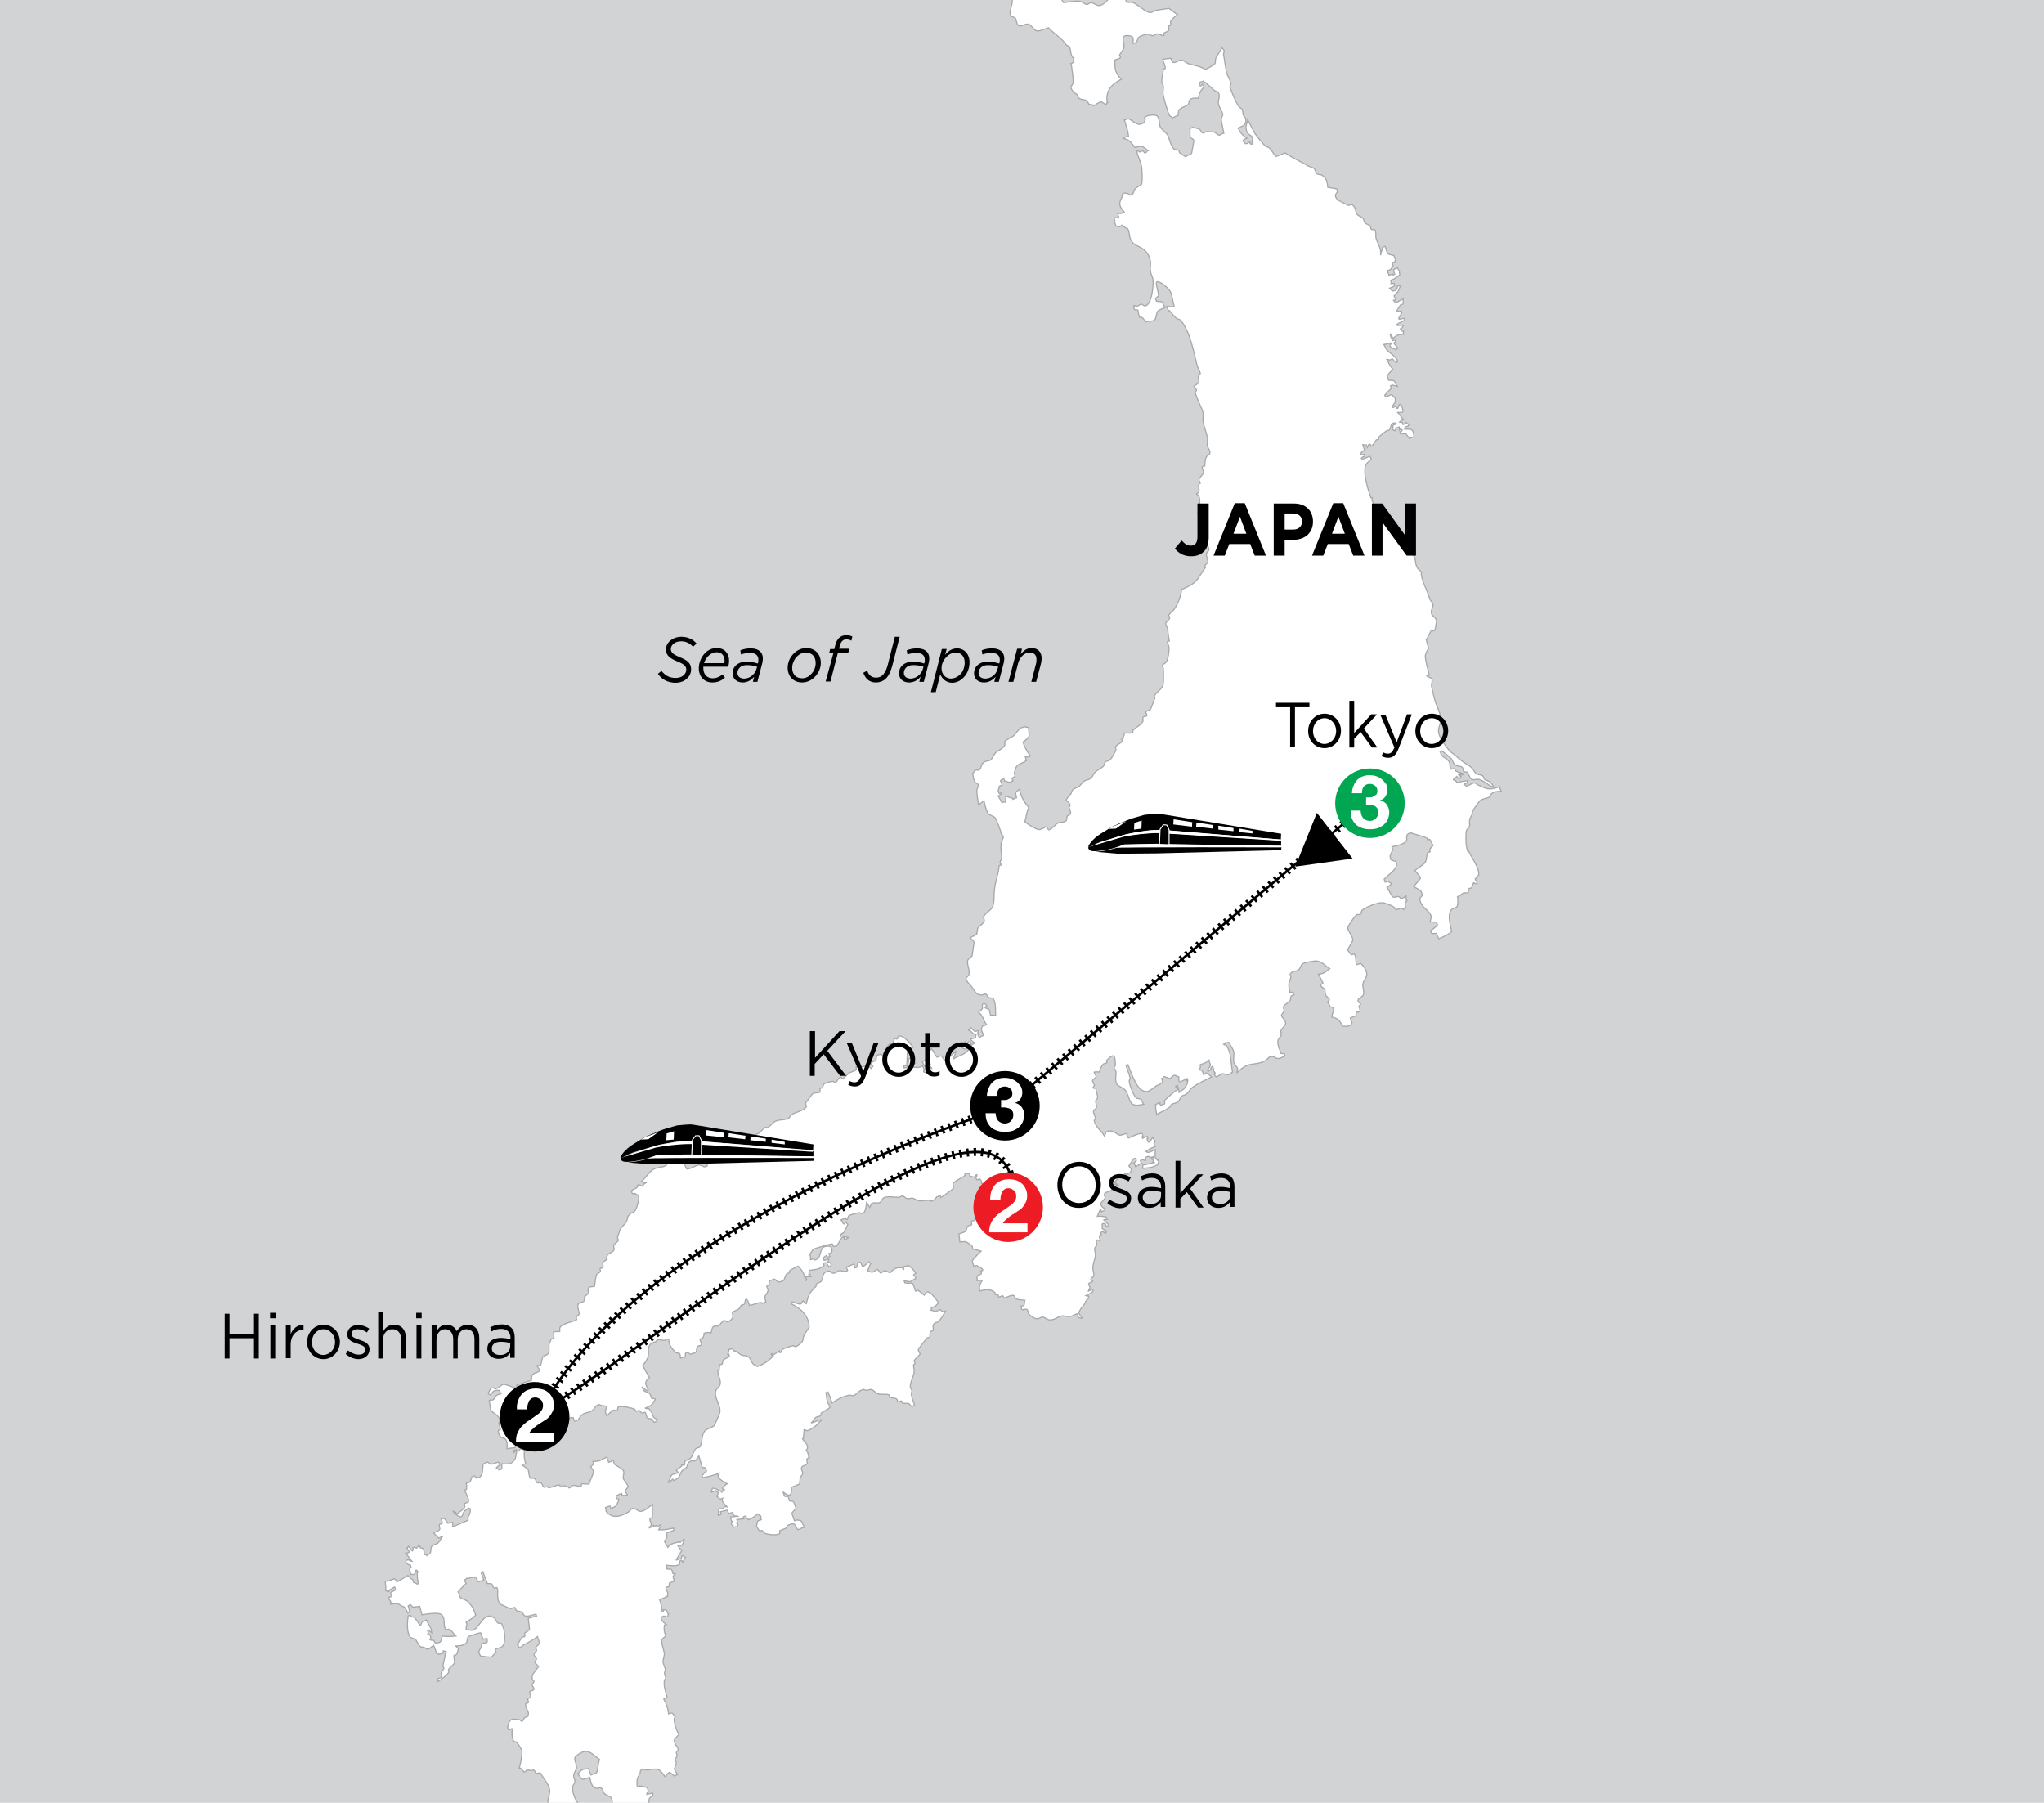 <?xml version="1.0" encoding="utf-8"?>
<!-- Generator: Adobe Illustrator 26.4.0, SVG Export Plug-In . SVG Version: 6.00 Build 0)  -->
<svg version="1.1" xmlns="http://www.w3.org/2000/svg" xmlns:xlink="http://www.w3.org/1999/xlink" x="0px" y="0px"
	 viewBox="0 0 635 560" style="enable-background:new 0 0 635 560;" xml:space="preserve">
<style type="text/css">
	.st0{fill:#D1D3D4;}
	.st1{fill:#FFFFFF;stroke:#A7A9AC;stroke-width:0.35;}
	.st2{fill:none;stroke:#000000;stroke-width:2.5;stroke-dasharray:0.75,1.5;}
	.st3{fill:none;stroke:#000000;stroke-width:0.75;}
	.st4{fill:none;}
	.st5{fill:#FFFFFF;}
	.st6{stroke:#FFFFFF;stroke-width:0.3;}
	.st7{fill:#00A651;}
	.st8{fill:#ED1C24;}
</style>
<g id="Background">
	<rect x="-466.9" y="-421.6" class="st0" width="1584" height="1169.7"/>
	<g>
		<path class="st1" d="M431.2,78.8c-0.5-0.6-0.6-1.6-0.9-2.3l-0.8,0.3c-0.1,0.9-0.5,1.8-0.6,2.5c0.2-2.6-0.7-2.9-1.4-5.3
			c-0.2-0.5,0.1-1.8-0.3-2.5c-0.1-0.2-1-0.2-1.1-0.2c-0.3-0.2-0.3-0.9-0.4-1.1c-0.3-0.4-1.4-0.6-1.7-1c-0.3-0.4-0.2-1-0.6-1.4
			c-0.4-0.5-1.4-0.7-1.8-1.2c-0.7-1.2-0.3-2.2-1.5-3c-0.3-0.2-0.9,0.2-1.2,0.2l-3.2-1.6c-1.8-1.8-0.1-2.1-0.2-2.9l-0.2-0.6
			c-1-0.3-1.7-0.3-2.8-0.5c-0.1-1.7-0.4-2.8-1.8-3.8c-0.3-0.2-1.2-0.1-1.5-0.4c-0.6-0.5-0.4-1-0.9-1.6c-0.4-0.4-1.5-0.6-2-0.9
			c-2.4-1.4-4.8-2.5-7.1-4c-1.2,0.6-1.8,0.7-2.8,1.1c-0.9-0.9-1.1-1.7-2.1-2.7c-0.1-0.1-1.1-0.4-1.2-0.5c-0.8-0.8-2.7-3.1-3.2-3.9
			c-1-1.6-1.5-3-2.3-4.3c0,0.6-0.7,2.1-0.5,2.8c0.4,2.1,1.4,1.8,1.9,2.5l0.2,0.6c-0.2,0.2-0.3,1.4-0.3,1.7c-0.8,0-0.6-0.7-0.6-0.7
			c-0.1,0-1,0.4-0.5,0.5c-0.5,0-0.6-0.1-1,0.1c0.1-0.1-0.6-0.9-0.7-1c0.4-0.4,1-0.7,1.3-0.8c-1.3-0.8-1.9-1.4-2.8-3.1
			c1.5-0.7,2.7-0.8,2.4-2.9c-0.1-0.5-0.7-1-0.7-1c-0.3-0.7,0-1.1-0.5-2.1l-0.9-0.6c-1-1.5-2.4-4.7-2.8-6.3l0.3-0.8
			c-0.1-1.2-1-2.3-1.3-3.4c-0.4-1.7-0.6-3.7-1-5.8l0.2-1.1c-0.2-0.7-0.6-0.6-0.7-1c-0.5,1.1-1.4,2.2-1.9,3.3c-0.2,0.5,0,1.3-0.3,1.7
			c-0.7,0.8-2,1.2-2.9,1.8c-1.7-1.1-3.4-1.2-5.3-1.8c-0.6-0.2-1.5-1.1-2.1-1.1c-1.1,0-1.8,0.9-2.6,0.7c-0.3,0-0.6-0.9-0.8-1.3
			c-0.8,0.1-1.7,0.2-2.5,0.3c0.2,0.8,0.8,1.9,0.8,2.9l-0.6,0.2c-0.1,1.3-0.5,2.7-0.5,3.8c0,0.5,0.4,0.9,0.5,1.4
			c0.1,0.5-0.1,1.9-0.1,2.3c0.1,1,1.5,6.2,2.1,7c0,0,0.8,0.4,0.9,0.6c0.5-0.2,1.1-0.6,1.7-0.7c0.1-0.5,0-1.3,0.3-1.7
			c0.7-1,1.7-0.8,2.9-1.8c0.2-0.2,0.1-0.8,0.2-1.1c0.7-1,1.9-0.8,2.9-0.8c0.4-2,0.5-2,1.8-3.6l-0.6-0.7c-0.1,0.1-0.4,0.5-0.4,0.5
			c-0.6,0.2-0.6-1-0.4-1.1c0.2-0.2,0.9-0.2,1.1-0.4c1.4,1,2.1,1.6,3.4,2.9c0,0,1.2,0.5,1.2,0.5c0.9,1.3-0.1,2.6,0.1,3.5
			c0.2,1.3,1.2,2.4,1.4,3.6c0,0.1-0.5,1-0.5,1.2c0.1,1.6,0.6,3.1,0.8,4.5c-0.5,0-0.9,0.5-1.4,0.6c-0.5,0-1.2-0.9-1.7-1
			c-0.2,0-2.3-0.1-2.3-0.1c-0.3,0-0.8,0.5-1.1,0.4c-0.6-0.1-0.6-0.8-1.1-1.2c-0.3-0.2-1.8-0.4-2.1-0.5c0,0.1-0.8,0.3-0.8,0.3
			c0.1,0.7-0.2,2.2,0.2,2.9c0.1,0.2,0.9,0.3,1,0.9l-0.7,3.9c-0.5,0.6-1.2,0.5-1.9,1.1c-0.4-0.3-1.5-1-1.8-1.2
			c-0.2-0.2-0.1-0.7-0.3-0.8c-0.3-0.2-1.2-0.2-1.5-0.4c-1.1-1.2-1.4-3.3-2-4.4c-0.3-0.6-1.9-1.7-2.2-2.4c-0.5-0.9-0.1-2.4-1-3.5
			c-0.1-0.1-0.6-0.1-0.8-0.3c-1.2,0.1-2.3,0-3.2,0.9l0.2,0.5c0.3-0.3-0.1,1.3-1.4,1.5c-1.6,0.3-2.9-1.7-3.9-1.7
			c-0.4,0-0.8,0.5-1.1,0.4c0.6,2,1.1,3.1,1.3,5c-0.5,0.2-1.3,0.3-1.7,0.7c2.2,0.5,2.3,1.1,3.7,2.8c2.5-0.6,2.3-0.4,4,1
			c-0.3,0-0.3,0.7-1,0.7l-0.6-0.7c-0.2,0.1-0.9,0.5-1.1,0.4c0.1-0.3-0.7-0.3-0.8-0.3c0.3,1.3,1.1,3,1.5,4.6c0.2,0.7,0.4,5.4,0,5.8
			c-0.3,0.3-1.6,0.9-2,1.4c-0.2,0.3-0.5,1.2-0.7,1.6c-0.4-0.1-0.5,0.4-0.8,0.3c-0.1,0-1.2-1.2-2.4-0.3c-0.1,0.1-0.1,0.9-0.2,1.1
			c-1.1,2-0.7,2.7,0.8,4.5c0,0-1.4,0.6-1.1,0.4c0,0-0.7,0-1,0.1c0,0.1,0.5,1.1,0.4,1.1c-0.5,0.5-0.8-0.2-1.5,0.3
			c0.1,0.5,0.5,0.6,0,1c0.3,0.3,0.4,1,0.6,1.4c0.3-0.1,0.7,0.4,0.8,0.3c1.4-0.2,0.4-1.3,2,0.2l0.8,0.3c0.8,1.2,0.3,2.6,1.3,4
			c1.4,2,4,1.3,5.5,5c0.7,1.8,0.1,2.7,0.3,4.1c0.1,1.2,0.7,1.7,0.8,2.9c0.2,1.7-0.4,7.2-2.1,7.9c-0.8,0.4-1-0.4-1.4-0.4
			c-0.6,0-1.1,0.6-1.7,0.7c-0.1,0-0.5-0.4-0.8-0.3c0,0.2,0.2,1.2,0.2,1.2c0.3,0.3,0.6,0.1,1.1,0.2c0.2,0.8,0.2,1.8,0.6,2.3l0.3-0.1
			c0.8,0.1,0.9,0.9,1.5,1.4c0.2,0.2,0.8-0.2,1-0.1c0,0,1.3,0,1.8-0.4c0.5-0.4,0.6-2.3,0.9-2.6c0.6-0.7,1.4-0.8,2.4-1.3
			c-1.5-2.2-0.3-1.7-2.7-1.9c0.1-0.2-0.3-0.6-0.3-0.8c0-0.3,0.9-0.7,0.9-1c0-2-2.1-5.8,1.1-3.7c0.7,0.4,2.2,1.7,2.6,2.5
			c0.5,1,0.9,3.6,1.2,4.7c-0.8-0.1-1.4,0-2.3-0.1c0.1,0.2,0.5,1.8,0.8,1.3c0.8,0.8,1.3,1.7,2.2,2.4c0.2,0.2,1,0.3,1.2,0.5
			c3.1,3.4,4.3,10.8,5.2,14.1c0.2,0.8,0.9,1.7,1,2.5c0,0.2-0.6,0.7-0.6,0.9c-0.1,0.5,0.3,1.5,0.1,1.9c-0.2,0.4-1.2,0.9-1.5,1.2
			c0.3,0.4,0.8,0.7,0.8,1.3c0,0-0.4,0.5-0.4,0.5c0.6,2.4,1.8,4.3,2.4,6.2c0.2,0.5,0,2.1,0,2.6c0.3,2,0.9,3,1.4,5.3
			c0.1,0.5-0.1,2.1,0,2.6c0.1,0.6,0.8,1.3,0.8,2c0,0.9-0.6,0.7-1.1,1.4c-0.5,0.8-0.4,1.9-0.5,2.8c-0.1,0-0.8,0.3-0.8,0.3
			c-0.2,0.7,0.5,1,0.4,1.8c-0.1,0.6-1.3,1.5-1.4,2.2c-0.1,0.3,0.4,0.8,0.4,1.1l-0.3,0.1c-0.6,0.7,0.2,1.9-0.2,2.7
			c-0.2,0.3-0.7,0.3-0.7,0.6c0.8,0.3,0.9,1,1,1.6c0,0.3,0.1,2.8,0,3.2c0,0.2-0.6,0.7-0.6,0.9c0,0.5,0.5,0.9,0.5,1.4l-0.3,0.8
			c0.3,1.5,1,3.4,1.7,3.5c0.3,1.3,0.8,3.3,1.1,4.4c0.1,0.4,0.5,0.9,0.5,1.4c0,0.4-0.8,1-0.8,1.3c-0.1,1.1,0.6,1.8,0.4,2.7
			c0,0.2-0.8,0.8-0.9,1l0.2,0.6c-2.5,3.1-1.9,4.6-7.4,6.8c-0.3,2.3-1,4.1-2.2,6c-0.5,0.8-1.4,1.2-1.8,2c-0.1,0.2,0.3,0.6,0.3,0.8
			c0,0.5-1.2,1.3-1.3,1.8c0,0.4,0.5,1,0.6,1.4c0.2,1.1,0.2,2.5,0.6,4l-0.6,0.2c0,0.8,0.5,1.3,0.5,2.1c0,1.1-0.3,3.3-0.9,4.3
			c-0.3,0.4-1.1,0.6-1.2,1.1c0,0.2,0.3,0.6,0.3,0.8c0.1,0.6,0.1,4.1,0,4.9c-0.3,1.6-2,2.3-2.8,3.7l0.2,0.6l-1.3,3.4
			c-0.4,0.6-1,0.4-1.6,1c0.1,0.1,0.5,1,0.4,1.1c-0.2,0.3-0.9,0.2-1.1,0.4c-0.3,0.2,0,1-0.1,1.3c-0.6,1.2-2,1.8-3.1,2.8l-0.1,0.7
			c-1.1,0.6-1.7-0.2-2.5,0.3c-0.3,0.2-0.2,1.4-0.7,1.6l-0.3,0.1c0,0.2,0.4,0.7,0.3,0.8c-0.4,0.5-1.8,1-2.2,1.8l0.2,0.6
			c0,0.7-1.4,2.9-1.9,3.4c-0.4,0.3-1,0.2-1.4,0.6c-0.3,0.2-0.4,1-0.5,1.2c-0.8,0.9-1.8,1.1-2.8,2.1c-0.4,0.4-0.8,1.5-1.2,1.8
			c-0.6,0.4-1.6,0.5-2.2,0.9c-0.3,0.2-1.1,1.3-1.4,1.5c-0.9,0.6-1.5,0.6-2.1,1.2c-0.1,0-0.4,1.1-0.5,1.2c-0.7,0.8-1,1.1-1.5,1.9
			c0.4,0.5,1.9,1.5,0.9,2.2c0.2,0.8,0.6,1.4,0.5,2.1c-0.1,0.2-0.9,0.5-1,0.7c-0.2,0.2-0.2,1.3-0.4,1.5c-1,0.7-1.6,0.2-2.6,0.7
			c-0.8,0.4-1.8,1.9-2.8,2.1c-0.1,0-0.6-0.9-0.7-1c-0.6,0.2-1.6,0.9-2.2,0.9c-1,0-3.7-1.7-4.5-2.4c0.4-1.5,0.5-3,1.2-4.4
			c-1.8-2.3-2.3-3.4-2.9-5.7c-0.8,0.7-0.8,0.4-1.2,1.1l0.3,1.5c-0.3,0-0.8,0.4-1.1,0.5l-0.1-0.3l-2.2-0.7c0,0.5,0.1,1.4,0.1,1.9
			c-0.5,0-0.9-0.2-1.2,0.2c-0.5-0.9-0.7-1.4-1.2-2.1l1-0.7c0-0.6-0.4-0.1-0.7-0.1c-0.1-0.2-0.2-0.7-0.3-0.8l0.4-1.5
			c0.1-0.2,0.8-0.2,0.8-0.3c0.1-0.3-0.5-1.4-0.5-1.4c0.5-0.4,0.7-0.4,1-0.7c0.1,0.1,0.3,0.7,0.3,0.8c0.3,0,1.2,0.4,1.5,0.4
			c0.4,0,0.8-0.4,1.1-0.4c0.1-0.2-0.4-0.6-0.3-0.8c0-0.2,0.9-0.5,1-0.7c0-0.1-0.3-0.7-0.3-0.8c0-0.2,0.6-2.1,0.7-2.2
			c0.8-1,2.1-1,3.1-1.9c0,0-0.4-1-0.4-1.1c0,0,1.4,0,1.1,0.2c0.2-0.2,0.1-0.4,0.5-0.5c-1-1.2-1.9-3-2.3-4.3c2.5-1.7,1.9-1.8,1.7-4.6
			c-0.4,0-0.8,0.1-1.1-0.2c-0.4,0.3-1,0.2-1.4,0.5c-0.7,0.5-1.6,2-2.3,2.5c-0.9,0.7-1.9,0.8-2.6,1.7c-0.1,0.2,0.2,0.8,0.1,1
			c-0.6,1.2-1.8,1.5-2.9,2.4c-0.3,0.3-1.3,2.1-1.4,2.2c-0.7,0.5-1.7,0.2-2.5,1c-0.4,0.3-0.7,1.8-1.1,2.1c-0.5,0.4-0.8-0.2-1.5,0.3
			c-0.2,0.1-0.3,0.7-0.6,0.9c0.2,0.7,0.1,1.7,0.7,2.6c0.3,0.4,0.9,0.3,1.1,1.2c0,0-0.5,1.1-0.5,1.2c-0.1,1.6,0.3,3,0.5,4.7
			c0.8-0.6,1-0.7,1.7-1.3c0,0,0.5,2.9,1.3,4c0.4,0.6,1.8,0.8,2.2,1.4c0.6,0.9,1.4,3.4,1.8,4.5L311,259c0,0.1,0.7,0.5,0.7,1
			c0,0.4-0.7,1.7-0.7,2.2c-0.2,1.6,0.2,2.8,0.2,4.5c0,0.2-0.6,0.9-0.5,1.2c0,0.2,0.4,0.6,0.3,0.8l-0.6,0.2c-0.2,2.6-1.1,4.6-1.4,7
			c-0.3,1.8,0,3.6-0.5,5.4c-0.4,1.5-2.2,2-2.9,3.4c-0.1,0.2,0.2,1,0.2,1.2c-0.2,1.1-1.3,1.4-2,2.4c-0.3,0.4,0,1-0.4,1.5l0.1,0.3
			c-0.5,0.5-1.7,0.9-2.1,1.2c0.4,0.5,1.1,0.8,1.2,1.5c0,0-0.6,4-0.6,4.1c-0.2,0.4-1.3,1-1.4,1.5c-0.2,1.5,0.8,3,0.4,4.4
			c0,0.1-0.9,1-0.9,1c0.1,1.3,1.3,2,1.7,2.6c1.1,1.5,1.4,2.6,3,2.7c0.6,0,1-0.4,1.5-0.3c0.3,0.1,0.4,0.8,0.7,1
			c0.3,0.2,1.3,0.2,1.5,0.4c1,1.2,0.7,3.9,0.8,5.2c-0.5,0-1.4-0.1-1.6,0c-0.1-0.5-0.3-1.7-0.4-1.8c0-0.1-1.2-0.5-1.2-0.5
			c-0.3-0.5,0.2-0.3,0.5-0.5c-0.1-0.2-0.4-0.6-0.3-0.8c-0.3,0.3-0.4-0.3-1,0.1c-0.3,0.2,0,1.1-0.1,1.4c-0.2,0.4-1,0.9-1.2,1.1
			c1.6,1.4,1.2,2.1,2.5,3.9c-0.4,0.3-1,0.2-1.4,0.6c-0.1,0.1,0,0.5-0.3,0.8c0.1,0.3,0.8,2,0.8,2c-0.3-0.1-1.1,0.4-1.4,0.6
			c-0.1-0.5-0.5-0.9-0.5-1.4c0-0.1,0.4-0.5,0.3-0.8c-0.3-0.1-0.5,0.3-0.9,0.3c-0.5,0-1-0.8-1.4-1.1c-0.2,0.2-1.5,1-0.4,0.8
			c0.2,0.2,0.8,0.7,1,0.9c-0.2,0.1,0.8,0.3,0.8,0.3s0.3,0.5-0.1,0.7l0.1,0.3c-2,0.8-2.3,0-0.3,1.7c-0.4,0.3-0.7,0.3-1,0.7
			c0,0-0.4-1.1-0.4-1.1c-1.1-0.2-0.5,0.7-1,0.7l-0.6-0.7l-1,0.7c0,0-0.2,1-0.2,1.1c0.3,0,1,0.5,1.2,0.5c1-0.1,1.3-1.8,1.1-0.4
			c0,0.2,0,0.5-0.1,0.7c-1,1.4-3,1.7-4.7,2.8c0.5-0.9,0.6-1.7,0.9-2.6c-1.1,1.3-2.1,1.8-3.6,3c0,0-0.8-1.3-0.8-1.3
			c-0.5-0.2-0.8,0.1-1.5,0.3c-0.9-1.1-0.8-1.5-1.7-2.6c-0.1,0.3-0.8,0.6-0.9,1c-0.1,0.6,0.2,0.8,0.3,1.5c-0.7,0.5-1.3,0.9-2.3,1.6
			l0.8,1.3c0.7-0.5,0.9-0.8,1.5-1.2l0.3,0.8c-0.6,0.2,0.3,0.8,0.4,1.1c-0.8,0.2-1.1-0.4-1.6,0c-0.3,0.2-0.1,1-0.1,1.3
			c-0.2,0-1.5-0.2-0.6-0.7c-0.2-0.5-0.4-0.9-0.6-1.4c-0.9,0.5-1.3,0.6-2.8,0.4c0.4-0.5-0.4-0.2-0.4-0.2l-0.2-0.6
			c0.3-0.1,0.9-0.2,1.1-0.4c-0.2,0-1.5-1-1-0.9l-0.3-0.8l-0.6,0.2c-0.2,1-0.3,1.9-0.5,2.8c-0.4,0.1-1.2,0.1-1.2,0.2l0.1-0.7
			c0.1-0.1,0.6,0,0.9-0.1c0.1-1.7,0.1-3.3,0.3-5c1.1-0.4,0.8-0.2,1.7-0.7c-1-1.3-3-3.6-4.3-3.5c-0.8,0.1-0.3,0.7-0.6,0.9
			c-0.4,0.3-0.3-0.4-0.9,0.1c-0.1,0-0.4,1.1-0.5,1.2c-0.3,0.2-0.9,0.2-1.1,0.4c-1.1,0.8-1.3,2.6-1.8,3.6c-0.4,0-0.6-0.3-0.9-0.6
			c-0.2,0.3-0.8,0.2-1.1,0.4c-0.3,0.3-0.2,1.2-0.4,1.5c-0.4,0.5-1,0.4-1.6,0.9c0.2,0.7,0.4,0.6,0.7,1c-0.2,0.3-0.4,0.4-0.4,0.8
			l-0.5-0.4c-0.2-0.2-0.7-0.3-0.3-0.8c-1.4,0.6-2.6,0.7-4,0.6c0,0.4,0.1,0.8-0.2,1.1c0.4-0.1-1.7,0.6-2,0.8
			c-0.3,0.2-1.6,1.6-1.9,1.7c-0.6,0.2-0.3-0.7-1.1-0.2c-0.5,0.3-0.7,1.3-1.4,1.5l-0.5-0.4c-0.8,0-2.1,0.3-2.9,0.8
			c-0.2,0.1-0.4,1.1-0.5,1.2c-0.3,0.2-0.6,0-0.8,0.3c0,0,0.1,1,0.1,1c-0.8,0.5-1.4,0-2.4,0.6l-2.1,2.8c-0.1,0.3,0.3,1,0.2,1.2
			c-1,1.4-3.2,1.5-4.8,2.6l-0.6,0.9c-1.6,0.8-2.6,0.3-4.2,1c-0.6,0.2-1.8,1.6-2.2,1.8c-0.7,0.4-0.6-0.1-1.2,0.2
			c-0.3,0.2-1.4,1.5-1.6,1.6c-1.2,0.7-3.1,1.2-4.6,1.5c-1.4,0.3-3.1-0.5-4.8,0.3l-0.6,0.9c-2.6,1.6-3,2-3.4,4.6
			c-2.9,0.7-4.5,0.6-6.8,0.1c0.2,0.1,0.3,0.9,0.4,1.1c1.1,0,1.9,0.2,2.8,0.5c0.6,0.2,0.3,0.1,0.9,0.6c-0.1,0-0.1,0.5-0.1,0.7
			c-0.1,0-0.8,0.2-0.8,0.3c-0.5-0.1-1.2-0.7-1.9-0.6c-1,0.2-1.9,0.9-2.8,1.1c-1.2,0.3-0.9,0.1-1.4-1.1l-0.1-0.3c0,0.2-0.4-1-0.4-1.1
			c-0.2-2.2,2.1-2.1,3.8-3.5c2.6-2.1-2.3-0.4-3.4-0.3c0,0.1-0.1,0.7-0.1,0.7c-0.2,0.1-0.6,0.3-0.8,0.3c-0.7,0.1-1.2-1.2-2.2-0.7
			c-0.2,0.1,0.6,0.7,0.6,0.7c-0.5,0.3-1.6,0.3-2,0.8l0.1,0.3c0.2,0.6,0.1,0.7-0.2,1.1l0.1,0.3c-0.5,0.2-2,1.3-1.3,0.8
			c0,0.3,0.3,0.8,0.1,1c-1,0.7-3,0.5-4.3,1.4c-0.8,0.5-2.4,2.7-3.4,3.6c0.2,0,1.1,0.5,1.2,0.5c-0.8,0.5-0.5,0.6-0.9,1
			c-0.3-0.1-1.1-0.6-1.5-0.4l-0.1,0.7c-0.6,0.5-1.4,0.7-1.9,1.1c0.2,0.1,0.2,0.7,0.3,0.8c0.2,0.2,0.6,0,0.9,0
			c0.2,0.3,0.8,0.4,0.9,0.6c0.6,1-0.1,2.6-0.3,3.4c-0.7,2.5-1.3,1.3-2.7,3c-0.3,0.4-0.3,1.4-0.6,1.8c-0.6,1-1.7,1.7-2.1,2.8
			l-0.7,2.2c0,0.2,0.4,0.6,0.3,0.8c-0.2,0.5-1.2,1-1.4,1.5c-0.2,0.5,0.3,1.2,0,1.6c-0.5,0.7-1.5,0.8-2,1.5c-0.1,0.1-0.4,1.5-0.4,1.5
			c-0.2,0.3-0.9,0.4-1,0.7c-0.2,0.5,0.2,1.2,0,1.6c-0.1,0.2-0.7,0.2-0.8,0.3c-0.3,0.2,0.2,0.7,0,1c-0.2,0.4-0.7,0.4-1,0.7
			c-0.5,0.5-0.6,3-0.8,3.9c-1.3,0.2-2.1-0.1-2,1.4l0.2,0.6c-0.3,0.6-1.2,0.8-1.4,1.5c-0.1,0.3,0.3,0.7,0,1c-0.5,0.6-1.5,0.4-1.9,1.1
			c-0.4,0.6,0.5,2.6,0.3,3.1c-0.1,0.2-0.6,0.4-0.7,0.6l-0.2,0.4l0.2,0.6c-0.6,0.6-4.2,1-5.2,2.4c-0.2,0.3,0,1-0.1,1.3
			c-0.7,0-1,0-1.9,0.1l0.1,1.9c0,0.2-0.7,0.2-0.8,0.3c-0.1,0.1-0.6,1.4-0.7,1.6c-0.2,1,0.3,2.4-0.4,3.1c-0.5,0.5-1.2,0.5-1.6,0.9
			c0,0-0.6,2.5-0.6,2.5c-0.6,0.5-0.9-0.1-1.2,0.2c0.4,0.7,1,1.3,0.7,1.7c-0.5,0.6-1.6,0.5-2.1,1.2c-0.3,0.3-0.2,1.3-0.3,1.7
			c-2.2,0.5-2.9,1-4.6,1.5c0.1,0.7,0.4,0.5,0.1,1c-0.5-0.1-3.8-1.4-4.1-1.3c-1,0.2-1.4,1.2-2.7,1.4c-0.3,0-0.6-0.6-1.3-0.1l-0.8,1.3
			c-0.2,0.3,0.6,0.7,0.6,0.7c0.6-0.6,1-1.7,2.7-1.4c0.2,0,0.5,1,0.7,1c-0.4,0.3-1,0.2-1.4,0.5c-0.2,0.1-0.8,1.3-1.1,1.4
			c-0.6,0.3-0.9,0-1.2,0.2c0.1,0.7,0.3,2.6,0.5,3c0.5,1,2.5,1.5,2.8,3.1l-0.3,0.8c0.1,0.9,0.3,1.4,0.5,2.1c-0.3,0.2-0.8,0.3-0.7,0.6
			c0.3,2.4,2,2,2.2,2.4c0.8,1.1,0.5,2.1,0.5,3c0.7-0.1,1.4-0.2,2.5-0.3c0-0.4,0.6-0.5,0.6-0.9c0-0.4-0.5-0.8-0.4-1.1
			c0-0.3,1.2-1.9,1.4-2.2c1.8,0.6,3.4,1.3,5.3,1.8c0,0.5-0.1,0.8,0.2,1.2c0.5-0.2,1,0.3,1.1,0.2c0.5-0.2,0-0.5,0-1
			c0.3,0.1,0.9,0.5,1.2,0.5c2.6-0.3,2.6-1.1,3.9-2.5c0-0.1-0.4-0.8-0.3-0.8l0.6-0.2c0-0.4-0.5-1-0.6-1.4c0-0.4,0.5-1.8,0.5-2.1
			l-0.2-0.6c0.6-0.8,0.8,0.6,1,0.9c0,0-0.2,0.9,0.7,1l0.1,0.3c0,0,1.5-0.8,1-0.7c0.3-0.5,0.5-0.8,0.8-1.3c-0.6-0.1,0.5-0.5,0.5-0.5
			c0.4,0.5,0.1,0.1,0.7,0.1c0,0.1,0.3,1.1,0.4,1.1c0.3,0.1,0.8-0.5,1.1-0.4c0.1-0.1,0.7-1.2,0.8-1.3c1.5-1.3,2.3-0.7,3.8-1.8
			c0.5-0.4,0.8-1.5,1.9-1.7l0.8,0.3c2.7,0.2,1,0.8,1.2,2.1c0,0.3,0.4,0.8,0.4,1.1c0.5-0.3,1.5-1.7,2.2-1.8c0,0,0.9,0.3,1.1,0.2
			l0.2-1.1c0.9-0.6,4.4,0.3,5.1,0.6c0.2,0.1,0.4,0.7,0.6,0.7c0.2,0.1,0.6-0.3,0.8-0.3c0.2,0,0.8,0.8,1,0.9c0.1,0,0.8-0.4,0.9-0.3
			c0.4,0.3,0.3,1.3,0.7,1.7c0.3,0.4,1.1,0.2,1.5,0.4c0.3,0.3,0.3,1,0.7,1c0.2,0,0.6-0.4,0.8-0.3c-0.3-0.3,0.4-0.6,0.1-0.7
			c-1.8-0.3-1-1.5-2.6-3.2c-0.3-0.3-0.7,0.2-1.1-0.2c2.2-1,2-0.9,3.1-2.8c-0.3-0.3-0.9-0.1-1.1-0.2c-0.3-0.3-0.3-1-0.6-1.4
			c-0.4-0.6-1.3-0.6-1.7-0.9c-0.5-0.4-0.4-0.9-0.8-1.3c0.4,0.3,1,0.7,1.4,1.1l0.6-0.2c-0.2-0.5-0.8-1.4-0.8-2c0-0.9,0.7-1.2,1.2-1.8
			c-0.9-1.3-1.3-2.1-2.1-3.7c0.5-0.8,1.3-1.7,1.6-2.6c0.4-1.5-0.3-3.1,0.9-4.2c0.4-0.4,1.2-0.5,1.7-0.7c-0.3,0,0.3-0.5,0.4-0.5
			c0.6-0.2,1.6,0.2,2,0.2c0.5-0.1,0.9-0.5,1.4-0.5c0.2,2,0.9,2.9,2.3,4.3c0.1,0.1,1,0.1,1.1,0.2c0.3,0.4,0.2,0.9,0.3,1.5
			c0.5-0.3,0.9-0.2,1.5-0.3c0-0.2,0-1.2,0.1-1.3l0.6-0.2c0.1,0,0.8,0.6,0.9,0.6c0.4-0.3,1.3-0.3,1.7-0.7c0.4-0.4,0-1.4,0.6-1.8
			c0.2-0.2,1-0.2,1.1-0.4c0.2-0.4-0.5-1.4-0.4-1.8c0-0.2,0.7-0.2,0.8-0.3c0.2-0.2,0.3-0.9,0.5-1.2l-0.1-0.3c0.7-0.5,1.5-0.2,2.2-0.2
			c0.2-0.4,0.3-1.6,0.6-1.8c0.7-0.6,1,0,1.8-0.4c0.2-0.1,1.2-1.5,1.6-1.6c0.6-0.2,0.6,1.1,2.2-0.2c0.9-0.8,0.5-1.5,0.4-2.4
			c1-0.5,1.7-0.7,2.4-1.3l0.3-0.8c0.3-0.2,0.9-0.2,1.1-0.4c0.1-0.2,0.2-1.4,0.4-1.5c0.6-0.3,1.1,1.9,1.1,1.9
			c1.6-0.3,2.7-0.8,2.9-0.8c1.1-0.3,1.1,0.2,1.1,0.2c0.3,0,0.8-0.5,1.1-0.4c0-0.4-0.3-1-0.3-1.5c0-0.7,1.1-1.5,1-2.4
			c0-0.3-0.5-0.8-0.4-1.1c0-0.1,0.8-0.3,0.8-0.3c0.1-0.4-0.2-1.1,0.1-1.3c0.4-0.4,1-0.2,1.4-0.6c1.2,0.5,0.8,1.5,2.8,0.5
			c0.5-0.2,0.6-1.6,1.1-2.1c0.3-0.3,0.6-0.1,0.8-0.3l0.1-0.7c0.7-0.5,2.1-1.1,2.7-1.4c1.4,1.6,2,2.5,2.2,4.7c0-0.1,0.6-0.6,0.3-0.8
			l-0.2-0.6c0.2-0.1,1.1,0,1.6,0c-0.2-0.3-0.1-1-0.6-0.7c0,0,0.1-1.2,0.1-1.3c2.2-0.3,2.9-0.2,4.6-1.5l-0.2-0.6c0.7-0.6,1.2-0.1,1,0
			c0.1,0,0.6,0.8,0.7,1c1.6-0.5,0.1-1.6-0.3-1.5c0,0,0-0.1,0.2-0.4c0.5-0.9-0.7-0.1-1.4-0.1c0,0-0.3-0.8-0.3-0.8
			c0.1,0,0.7-0.5,1-0.7c0.1,0.1,0.4,0.5,0.5,0.5l0.6-0.2c0,0-0.3-0.8-0.3-0.9c0.2-0.1,0.7-0.2,0.8-0.3c0.4-0.7,0.2-1.9-0.8-2
			c-3.7-0.3-1.6,3.7-4.4,4.3l-0.5-0.4c-0.2,0.1-0.6,0.3-0.8,0.3c0-0.2,0.1-1.4-0.3-1.5c0.4-0.5,0.7-1.4,1.3-1.8
			c0.3-0.2,5.4-1.7,5.8-1.6c0.1,0,0.3,0.8,0.3,0.8c0.5,0,0.5-0.2,1-0.1c0,0,1.6-2.6,1.6-2.6c0.4-0.4,1.4-0.2,0.7,0.1l0.2,0.6
			c0.5-0.3,1.1-0.8,1.3-0.8c-0.2,0-0.8-0.2-1.1-0.2c-0.5-0.1,0.4-0.2-0.8-0.3c-0.5,0-0.1-0.1-0.8,0.3c0-0.1,0.1-0.7,0.1-0.7
			c0.6-0.4,0.9-0.5,1.3-0.8l-0.1-0.3c0.6-0.8,0.7-1.3,1.1-2.1c-0.2-0.2-0.6-0.6-0.6-0.7c-0.2,0.1-0.3,0.7-0.7,0.6
			c-0.2,0-0.6-1.2-0.8-1.3c0.5-0.1,0.9-0.4,1.4-0.6c0.2,0.3,0,0.7,0.5,0.5c0.1-0.1,0.4-1.1,0.5-1.2c0.3-0.2,2.4-0.8,3.2-0.9
			c0.3-0.1,0.7,0.5,1.3,0.1c0.8-0.5,0.9-2.4,1-3.3c0.4,0.4,0.8,1.3,1,1.6c0.2-0.2,0.4-1.1,0.5-1.2c0.7-0.5,2-0.1,2.5-0.3
			c0.7-0.3,0.9-1.3,1.3-1.5c1.3-0.7,3.7-0.1,4.8-0.2c0.3,0,0.8-0.5,1.1-0.4c0.3,0,1,0.7,1.3,0.8c0.7,0.2,1.1-0.2,1.9-0.1
			c0.5,0.1,1.4,0.8,2,0.8c0.9,0.1,1.9-0.2,2.9-0.2l0.8,0.3c1.2-0.3,1.6-1.2,1.7-1.3c0.2-0.1,0.9-0.3,1.1-0.4l0.2,0.6
			c0.2-0.1,3.5-2.4,3.8-2.8c0.3-0.4-0.2-1.3,0-1.6c0.6-0.9,2.7-1.6,3.6-2.4l0.1-0.7c0.2,0.1,1.1-0.1,1.3,0.1
			c0.1,0.1,0.3,0.7,0.3,0.8c0.4-0.1,0.9,0.3,1.1,0.2c0.8-0.2,0.2-0.5,1-0.7l-0.1,0.7c-0.6-0.2,0,0.8,0.1,0.9c0.2,0,0.7-0.3,0.9-0.3
			c0.1,0.2,0.9,0.9,0.5,1.4c0.3,0.3,0.8-0.1,1,0.9c0.1,0.6-0.7,1.7-0.7,2.2c-0.2,1.2,0.4,2.3,0.1,3.5c-0.2,0.8-1.6,2.9-2.1,3.7
			c-0.1,0.2-0.4,1.1-0.5,1.2c-0.3,0.2-0.6,0-0.9,0.3c-0.1,0.1,0.1,0.9,0.1,1c-0.3,0.3-1.1,0.2-1.4,0.6l-0.4,1.4
			c-0.5,0.4-1.7,0.7-2.2,0.9c0.1,0.7,0.2,1.8,0.3,2.5c0.4,0,1.5-0.2,1.9-0.1l1.8,1.2c0.2,0.2,0.2,0.9,0.4,1.1c0.1,0,2.3,0.5,2.5,0.6
			c-0.3,0.2-2.7,2.8-2.7,3c-0.1,0.6,0.4,1.1,0.4,1.8c0.4,0,0.5-0.3,0.8-0.3c0.3,0,3.4,1.6,1.3,1.7c0,0.1,0.4,0.8,0.3,0.8
			c-0.3,0.4-1,0.4-1.3,0.8c-0.2,0.3,0.1,1-0.1,1.4c0.6,0,1.2-0.1,1.6,0c-0.8,1.4-1,1.7-0.7,3.2c1.7-0.4,3.2-0.6,4.3,0.2
			c1.2,0.8-0.5,0.8,1.4,1.1l0.2,0.6c0.3,0.1,0.8-0.4,1.1-0.4c0.3,0,0.3,0.4,0.6,0.7c0.9-0.2,2-1,2.9-0.8c0.2,0,0.5,0.9,0.7,1
			c0.6,0.4,2.1,0.4,2.8,0.5c-0.2,0.5-0.1,1.2-0.3,1.7c-0.3,0-0.9,0-1,0.1c0.2,0.1,0.2,1,0.4,1.1c0.6,0.2,1.1-0.4,1.6,0
			c0.3,0.3,0.3,1,0.5,1.4c0.3,0.4,1.7,1.3,2.2,1.4c1.1,0.2,1.5-0.5,2.1-0.5c0.4,0,1.5,0.8,2,0.9c1.7,0.1,2.4-0.8,3.7-1.2
			c0.8-0.2,2.3,0.3,3,0.1c0.6-0.1,1.3-0.6,2-0.8c0.3,0.7,0.3,1.1,0.8,1.3l0.7,0.1c0.2-0.1-0.9-1.3-0.9-1.6c-0.1-0.6,1-2,1.6-2.6
			l0.2-0.4l0.2-0.4c0,0,0.1-0.4,0.2-0.4c0.3-0.5,0.4-0.5,0.9-1l-0.2-0.6c-0.5,0.4-0.5-0.1-0.7-0.1c0.8-0.5,1.4-0.5,2.1-1.2
			c0.1-0.1,0-0.6,0-0.7c-0.6,0.2-0.5,0.1-1.4,0.6c0-0.3,0.5-1,0.5-1.2c0-0.2-0.5-0.9-0.4-1.1c0.2-0.5,0.9-0.3,1.3-0.8
			c-0.1-0.2-0.7-0.3-0.6-0.7c0-0.3,0.9-0.7,0.9-1c0.1-1-0.3-1.5-0.3-2.5c0-1.2,0.7-2.7,0.8-3.9c0.1-0.9-0.4-1.4-0.2-2.2
			c0.1-0.4,0.5-0.5,0.6-0.9c0.1-0.5-0.2-1.2,0-1.6c0-0.1,1,0.2,1.1,0.2l-0.3-1.5c0.7,0,0.6-0.2,0.6-0.2l-0.1-0.9
			c0.2-0.1,0.7-0.2,0.8-0.3l0.1,0.3l0.4,0.2c0.4,0.6,0.3-0.8,0.3-0.8c-0.2-0.1-1.1-0.4-1.2-0.5c0.3-0.7-0.6-1.9,0.7-1.6
			c0.6,0.1,0.1,0.3,0.6,0.7c0.4,0.3,0.8-0.3,0.8-0.3c-0.7-0.5-1-1.1-1.6-1.6c0.2-0.1,0.5,0,1-0.1c-0.2-0.1-0.3-0.7-0.3-0.8
			c-0.8-0.1-1.7-0.3-2.7-0.2c0.4-0.9,0.6-1.5,1-2.3c0,0.1,0.3,0.8,0.3,0.9c0.3-0.1,0.9-0.5,1.1-0.4c-0.2-0.2,0-0.4,0-0.7
			c0,0-1-0.2-0.8-0.3l-0.7-1c0.4-0.6,1.2-1.3,1.5-1.9c0.2-0.5-0.5-0.5-0.1-1l-0.1-0.3c0.6-0.7,1.8-0.6,2.4-1.3l-0.6-1.4
			c0.6,0,1.5-0.3,1.5-0.3c0.5,0.5,1.1,0.5,1.2,0.5c-0.6-0.5-0.9-0.7-1.4-1.1c0.9-1,2-1.8,3.5-2.7l0.2,0.6c0.5-0.4,0.5-0.7,1.3-0.8
			c-0.1-0.4,0.3-0.6,0.3-0.8c-0.1-0.7-0.5-0.8-0.8-1.3c0.3-0.4,1.2-2,1.4-2.2c0.9-0.7,0.9,0.6,0.9,0.6l-0.7,0.6
			c0.1,0,0.5,1.3,0.5,1.4c0-0.1,0.4-0.5,0.5-0.5c0.3-0.1,0.9-0.6,1.3-0.8c0,0-0.4-0.8-0.3-0.8c0.7-0.6,1.1,0,1.6,0
			c0-0.5-0.2-0.9,0.2-1.1c0.3-0.1,0.6-0.2,0.6-0.2c0.5,0.3,1,0.3,1,0.3l0.6-0.2c0.1,0.6-0.1,0.1-0.5,0.5l0.1,0.3
			c0.3-0.4,0.5,0.6,0.3,0.8c0,0,0.2,0,0.4,0.2c-1.6,0.3-2,0.6-3.6,0.8c0,0,0,0.7,0,1c1.1-0.1,3.3-0.1,4.7-1.2c0.1-0.1,0-0.6,0.3-0.8
			c-0.1-0.1-0.2-0.9-0.5-0.5c-0.3-0.4-0.2-0.6-0.6-0.7c-0.1-0.6,0-2.2,0-2.6c-0.7,0.2-1.5,0.8-2.2,0.9l-0.8-0.3
			c1.6-1.1,2.1-1.2,3-1.5c-0.1-0.3-0.5-0.8-0.4-1.1l0.4-0.5l-0.8-1.3c-0.2,0.3-0.9,1.5-1.4,1.5c0,0-0.4-1-0.4-1.1
			c0.6-0.1,0.1-0.3,0.1-0.7c-0.6,0.1-0.5,0.1-1.4,0.6c-0.1-0.3-0.5-0.5,0.1-0.7c0-0.1-0.3-0.8-0.3-0.8c-1.2-0.2-3.9,1.4-4.3,1.4
			c-0.1,0-0.5-1.3-0.6-1.4c-0.7,0.1-1.4,0.6-2.1,0.5c-0.7-0.1-2.5-2.2-4.2-0.9c-0.1,0.1-0.3,0.9-0.5,1.2c-1-1.8-2.8-2.8-3.2-4.9
			l0.4-0.5c0-0.9-0.7-1.5-0.6-2.4c0-0.3,0.8-0.7,0.9-1c0.2-0.7-0.3-1.5-0.2-2.2c0-0.3,0.6-0.6,0.6-0.9c0-0.9-0.5-2.1-0.6-3
			c-0.5-0.1-0.6,0.4-0.8-0.3c0,0,0.4-0.5,0.4-0.5c0-0.4-0.5-0.9-0.6-1.4c0-0.6,1.1-0.9,1.1-1.4c0-0.5-0.6-1-0.6-1.4
			c0.7-0.1,0.9-0.1,1.6,0c0.3-0.7,0.6-2,1.3-2.5c0.3-0.2,0.9-0.2,1.1-0.4l-0.2-0.6c2.3-2.5,2.8-1.9,2.8,1.5l-0.4,0.5
			c0,0.5,0.5,0.9,0.6,1.4c0.1,0.7-0.4,2.8,0.2,3.8c0.5,0.8,2.2,1.2,2.8,2.1c1.2,1.9,1,3.9,2.7,4.4c0.9,0.3,1.7,0,2.9-0.2
			c-0.5-0.6-0.4-1.1-1-1.6c-0.3-0.2-1.2-0.1-1.4-0.4c-0.9-1-2.1-4.2-2.1-5.3l0.3-0.8c-0.3-1.5-1-2.7-1.3-4l0.6-0.2
			c1.4,3.5,3.1,9,6.2,8.3c0.8-0.2,1.7-1.1,2.6-1.7c0,0,1.4-0.5,1.9-1.1c0.1-0.2-0.1-0.9-0.2-1.2c0.7-0.1,0.2-0.5,0.7-0.6
			c0.2,0,1.6,0.6,1.8,0.6c0.7-0.2,0.5-0.8,1.6-1c0.2,0,0.8,0.5,1.2,0.5c0,0.2-0.1,1.4,0.3,1.5c0.3,0.1,1.3-0.5,1.7-0.7
			c0.3,0.4,0,0.5,0.5,0.4c0-0.4-0.5-0.5,0.1-0.7l0.2,0.6c-0.1,0.3-0.1,0.8-0.2,1.1c-0.1,0.2-0.7,1.1-0.8,1.3
			c-0.5,0.6-0.8,0.6-1.7,1.3c-0.1-0.9-0.4-1.7-0.5-2.1l-0.6,0.2c-0.1,0.1,0.6,0.8,0.7,1c-1.9,1.2-2.9,2.3-4.4,3.7
			c0.3-0.1,0.4,0.6,0.3,0.8c-0.4,0-0.8,0.4-1.1,0.4c-0.5,0-0.3-0.8-0.3-0.8c-0.5,0-1,0.5-1.4,0.6c0,1.1,0.1,1.8,0.3,3.1
			c1.3-0.8,2.5-1.2,4-2.2l0.6-0.9c0.6-0.4,1.4-0.4,2-0.8c0.5-0.4,0.8-1.4,1.2-1.8c0.4-0.3,1-0.3,1.4-0.6c0.6-0.4,1.3-1.6,1.8-2
			c1.9-1.5,4.7-2.6,6.1-3.4c-0.2-0.2-1.9-1.5-1.8-1.2c0.2,0.4-0.2,0.3-0.8,0.4c0-0.4-0.3-1.1-0.5-1.2c0,0-1-0.2-0.8-0.3
			c0.5-0.3,0.4-1,0.4-1.5c1.7-0.6,1.4-0.4,2.7-1.4c0,0.7,0.5,1,0.4,1.8c0,0-1.9,2.4-0.1,1.4c0.1,0,0-0.3,0.5-0.5
			c-0.8,0.1,0.3-0.8,0.3-0.8l0.3,0.8c-0.5,0,0.3,1.1,0.6,1.4c-0.9-0.4,0,1.2,0.4,1.1c0.2,0,1.1-0.9,1.9-1c0.2,0,1.4,0.4,1.7,0.3
			c0.8-0.2,0.9-0.7,1.3-0.8c-0.5-2.2-0.3-6.3-2-8.3c-0.1-0.1-0.6-0.1-0.8-0.3c0.4-0.2,0.5-0.4,0.7-0.6c0.2,0.2,0.6,0,1,0
			c0.5,1.1,1.3,2.1,1.5,3c0.1,0.5-0.2,2.5,0,3.2c0.3,1,1,1.1,1.2,2.1c0,0.2-0.3,0.5-0.2,1.1c0.7-0.6,1.5-1.4,2.2-1.8
			c2-1.3,4-0.5,6.7-2l1.2-1.1c1.4-0.5,1.7,0.6,2.8,0.5c0.5,0,1.3-0.5,2-0.8l-0.2-0.6c-0.3-0.1-0.7-0.2-1.1-0.2
			c-0.4-1.6-1.1-2.5-0.9-3.9c0-0.4,0.8-1.3,1-1.7c0.1-0.5-0.2-1.1,0-1.6c0.3-0.7,1.4-1.4,1.4-2.2c0-1-1.1-1.5-1.3-2.4
			c0-0.3,0.7-1,0.8-1.3c0.1-0.4-0.2-0.9-0.2-1.2c0.2-0.9,1.5-1.3,2.1-2.1c0.2-0.3,0.1-1.2,0.4-1.5c0.3-0.2,0.6,0,0.8-0.3
			c-0.1-0.1-0.2-0.7-0.3-0.8l-1,0c-0.1-0.9-0.4-1.6-0.3-2.5c0-0.7,0.7-1.7,0.6-2.5l-0.2-0.6c0.6-1.1,1.9-0.8,2.7-1.4
			c0.4-0.3,0.7-1.5,1-1.7c0.8-0.6,3.1-0.9,4.1-1c1.8-0.1,3.1,1.5,4.5,2.4c-1.4,0.9-1.4,1.5-3.5,1.7c0.6,1.1,0.9,1.8,1.4,2.7
			c-0.6,0.8-0.9,0-0.5,1.2l0.9,0.6c0.5,0.8,0,1.1,0.5,2.1c0,0.1,1,1,1.1,1.2c0.1,0.3-0.5,0.6-0.6,0.9c0.1,0.2,0.9,0.9,0.6,1.4
			c0.1,0,1,0.1,1.1,0.2c0.2,0.3,0,0.6,0.3,0.8c-0.4,0.9-0.5,1.3-0.7,2.2c2,0.5,2.4,0.9,3.4,2.9c0.9,0,0.7-0.1,1.4,0.1
			c0.3-0.3,1-0.4,1.4-0.6c0-0.1,0-0.7,0.1-0.7c-0.2-0.4-0.4-0.6-0.5-1.4c0.5-0.3,1.2-0.3,1.7-0.7c0.1-0.1,0.1-1,0.2-1.1
			c0.3-0.3,0.8,0.3,1.1-0.4c0.1-0.3-0.3-1.1-0.3-1.5l0.5-0.5c-0.1-0.6-1-0.5-0.8-1.3c0.1-0.6,1.3-1,1.6-1.6c0.5-1-0.3-2.4-0.1-3.5
			c0.2-1.2,1.6-2.1,1.1-3.7c-0.3-1.1-1-1.8-1.7-2.6c-0.8,0.1-1,0.4-1.5,0.3c-0.1-1.1,0-2.6-0.6-3.3c0,0-0.8,0.3-0.9,0.3
			c-0.7-0.8-0.7-1-1.2-1.5c0.1-0.2,1.7-3,1.7-3c0-1.3-1.5-2.6-1.6-3.9c0-0.5,2.1-3.6,2.7-4c0.6-0.3,1,0,1.2-0.2
			c0.2-0.1,0.4-1.1,0.5-1.2c1.1-1,4.7-2.4,6.2-2.4c0.9,0,3.1,0.9,3.8,1.4c0.3,0.2,0.2,0.7,0.6,0.7c0.7,0.1,0.9-0.4,1.8-0.4l0.5,0.4
			c0-0.3,0.4-0.4,0.7-0.6c-0.2-0.6-0.2-0.9-0.2-1.2c0.1-0.5,0.3-0.5,0.6-0.9c-0.4,0-0.3-1.5-0.3-1.5c-0.5,0.3-1.3,0.9-1.6,0.9
			c0,0-0.5-0.7-0.6-0.7c-0.6-0.1-1.5,0.4-1.9,0.1c-0.5-0.4-1.3-2.3-1.8-2.9c0.3-0.3,2-1.3,1.1-1.4c-0.1,0-0.8-0.6-0.9-0.6
			c-0.3,0-0.5,0.4-0.8,0.3c0-0.1-0.3-0.8-0.3-0.9c1.1-1.2,4.8-3.5,3.7-5.4c-0.1-0.2-1.4-0.4-1.6-0.7c-0.2-0.3-0.3-1.4-0.2-1.2
			c0.2-0.5,0.4-1.1,0.7-1.6c0.2-0.3-0.1-0.8-0.2-1.2c1.4-0.2,3.7-0.7,4.5-1.8c0.5-0.7-0.7-1.9,1.3-2.5c0,0,5.1,1.5,5.1,1.6l0.2,0.6
			l0.6-0.2c0.6,0.6,0.5,1.1,1.1,1.9c-0.2,0.2-1.1,1.2-1.1,1.4l0.2,0.6c-0.2,0.2-0.8,0.1-0.8,0.3c-0.4,0.9-0.2,2.5-1,3.3
			c-0.6,0.6-2.5,1.8-3,2.2c2.7,3,2,1.9-0.3,5c0.4,0.3,1.9,1,2.2,1.4c1.1,1.8-0.4,1.8-0.3,2.4c0.2,2.8,2.9,3.3,3.5,5.4
			c0.1,0.5-0.3,1.3-0.3,1.7c0.6,0.1,1.4,0.1,2,0.2c0,0.1,0.3,0.8,0.3,0.8c-0.9,0.9-1.4,1.3-2.2,1.8c0.1,0,0.2,0.7,0.3,0.8
			c0.2,0.2,1.4,0,1.6,0c0.2,0.5,0.3,1.2,0.7,1.7c1.8-0.7,2.9-1.4,4-2.2c-0.5-2.3-1.4-5.3-0.1-6.8c0.4-0.5,1.4-0.5,1.8-1.1
			c0.3-0.4,0.2-2.5,0.1-3c0.2-0.1,0.7-0.2,0.8-0.3c1.6-1.6,1.6-0.4,2.5-1c0.1-0.1,0.1-0.9,0.2-1.1c0.2-0.3,0.6-0.1,0.8-0.3
			c0.2-0.2,0.5-1.3,0.7-1.6c0.5,0.1,0.3,0.5,1.1,0.2c0-0.5-0.6-1-0.6-1.4c0,0,1-0.9,1.1-1.4c0.1-2.1-2.1-5-3-6.9
			c-0.2-0.4,0-0.6-0.5-0.4c0,0-0.4-1.6-0.4-1.8c-0.1-1.3-0.2-3.3,0.1-4.6c0.1-0.3,0.8-0.8,0.9-1c0.2-1-0.2-1.7,0.2-2.7l0.2-0.4
			c0.2-0.4,0.4-0.7,0.5-1.2l0.1-0.7c0.2-0.3,2.1-3.1,2.3-3.2c0.8-0.6,2.2-0.7,3.1-1.2l0.3-0.8c1.1-1,2-0.8,3.2-0.9
			c-0.1-0.2-0.6-1.3-0.6-1.4c-3.7,1.3-4.2,0.4-6.7-0.6c-0.1-0.1-0.8-0.6-0.9-0.6c-0.8,0-2,0.8-2.8,1.1c0.2-0.2-0.6-0.7-0.6-0.7
			c0.2-0.2,0.8-0.3,1.1-0.4c-0.2,0,0-0.6,0.1-0.7c-1,0.1-1.9,0.2-3.3,0.6l-0.6-0.7c-1.5-0.1,0.3-0.9,0.5-1.2l0.6,0.7
			c0.5,0,1-0.9,0.4-0.8c-0.2-0.3,0-0.8-0.5-0.4c-0.1,0,0-0.5,0.5-0.5l0.2,0.6c0.3-0.1,1.2-0.3,0.8-0.3l0.3-0.1
			c-0.6-0.2-2.2-0.6-2.6-0.9c-0.3-0.3-0.2-0.7-0.6-0.7c-0.4-0.1-0.9,0.2-1.2,0.2l0.1-0.7c-0.4-0.7-0.1-1.2-0.3-1.5
			c-0.4-0.9-2-1.6-2.5-2.2c-0.2-0.3-0.2-0.8-0.4-1.1l0.6-0.2c0.9,0.8,2.2,1.6,2.9,2.4c0.5,0.7,0.5,1.4,1.1,1.9
			c0.5,0.4,1.7,0.3,2.2,0.7c0.4,0.3,0.2,1,0.6,1.4c0,0,1,0.2,1.1,0.2c0.5,0.7,0.5,1.6,1.2,2.1c0.6,0.5,1.5-0.1,2.3,0.1
			c1.6,0.3,2.9,1.9,4.5,2.4c0.4,0.1-0.7-1.4-1-1.6c-0.3-0.3-1.3-0.5-1.6-0.7c-0.4-0.4-0.3-0.9-0.8-1.3c-0.5-0.3-1.4-0.2-1.9-0.6
			c-0.6-0.5-0.7-1.1-1.3-1.7c-0.7-0.7-1.8-1.3-2.7-1.9c-0.9-0.6-1.5-1.2-2.4-2c-0.5-0.4-1.5-1.1-1.9-1.5c-0.3-0.4-1.2-1.5-1.2-1.5
			c-0.5-0.7-1.5-2.3-1.6-2.6c-1.6-2.9,0.5-4.1,0.1-6.2c-0.4-2.3-1.5-3.8-2-6c-0.2-0.9-0.7-2.6-0.9-3.9c0-0.3,0.3-1.6,0.2-2l-0.1-0.3
			c-0.2,0-2.8-1.1-1-0.9c0.5,0.1,0.1-0.4,0.1-0.7c-0.3-0.9-1.2-4.4-1.1-5.4c0-0.5,0.7-1.9,1-2.3c0,0-0.7-2.6-0.7-2.6
			c0.2-0.3,1.4-2.8,1.5-2.9c0.2-0.2,0.8,0.4,1.2-0.2l0.5-2.8c-0.3-1.3-1.2-1.3-1.6-2.3c-0.3-1,0.6-2.1,0.5-2.8
			c-0.1-0.6-0.8-1.3-0.8-1.3c-0.7-1.6-1.1-3.2-2-5c0.2,0.4-1.2-3-0.8-3.6c0.2-0.2-1.1-1.2-1.1-1.2c-1.1-1.8-0.4-2.4-1.3-4l-1-0.9
			c-0.4-0.7-0.4-1.8-0.5-2.1c-0.1-0.1-1.1-0.3-1.2-0.5c-1-1.6-1.1-3-2.1-4.4c-0.7-1-2-2.1-2.8-3.1c-0.4,0.6,0.4,1.2-0.6,0.9
			c-0.2-0.1-0.2-1-0.2-1.2c-0.2,0-0.6,0.3-0.8,0.3c0.8-1.6-1.9-2.8-2.3-3.3c-0.7-0.9-1-2.2-1.5-3c0,0.1,0.4-1.2-0.3-0.8
			c-1.2-3.2-2.4-7.7-1.7-10c0.3-0.8,1.2-1.3,1.8-2c-0.1-0.1-0.3-1.1-0.6-0.8c-0.2,0-1.7,0.7-1.7,0.7c-1,0.2-1.2-0.3,0.3-0.8
			l-0.2-0.6c-2.8,0.6,0.3-1.5,0.1-1.3l0.3-0.1c-0.3,0,0.1-0.7-0.4-0.2c-0.1-0.2-0.4-1.4-0.6-1.4l1.3,0.1l0.3,0.8
			c0.5-0.7,0.1-1.1,0.9-1l0.2,0.6c0,0,1-0.5,0.5-0.5c0.3-0.1,0.3-0.2,0.4-0.3c0.1-0.1,0.6-1,0.7-1.1c0.3-0.3,0.6,0,0.8-0.3l0.1-0.7
			c0.7-0.7,1.5-1.2,2.2-1.8c0.3-0.2,0.9-0.2,1.1-0.4c0.2-0.1,0.3-1.6,0.9-2c0.3-0.2,1.5-0.2,1.1,0.2c-0.2,0.2-0.7,0.1-0.8,0.3
			c-0.2,0.3-0.2,1.2-0.4,1.5c0.3-0.2,0.7,0.3,0.8,0.3c0.4-0.1,0.2-0.7,0.3-0.8c0.3-0.2,0.8-0.2,1.1-0.4c0.1,0.1,0,0.7,0,0.9
			c0.6-0.5,1.6,0.2,0.2,0.6l0.2,0.6c0.3,0.1,1.5-0.1,1.6,0c0,0,1.1,1.3,1.2,1.5c0.4-0.1,1-0.6,1.4-0.5c0,0-0.2-1.5-0.4-1.8
			c-0.6-0.9-1.5-0.5-2.5-0.6c0.1-0.1,0.1-0.6,0.1-0.7c0.3-0.1,0.9-0.2,1.1-0.4c0,0,0.1-0.7-0.6-0.7l-0.1-0.3c-0.3,0.2-1,0.7-1,0.7
			c0,0-0.3-0.8-0.3-0.8c-0.1,0-0.8,0.1-0.9,0c0.2-0.2,0.6-0.5,1.3-0.8c-0.8-0.9-1.1-1.5-1.8-2.2c1.4-0.2,1.9,0.5,1.5-1.2
			c0,0-0.3-1.2-0.2-0.6c-0.1,0-0.3-0.8-0.3-0.8c-0.2,0.2-0.9,0.1-0.4,0.5c-0.3,0-0.5,0.7-0.6,0.9c-0.3,0-0.4-0.4-0.6-0.7
			c-2.4,1.2-0.4-0.8-0.2-1.2c0.2-0.4-0.1-0.9,0.1-1.3c-0.4-0.4-1-0.9-1.1-1.2c-0.6,0.2-1.3,0.6-2,0.8l-0.2-0.6
			c0.7-0.7,1.4-1.5,2.1-2.1c0-0.1-0.4-0.8-0.3-0.8l0.6-0.2l1.5,0.4c-1.5-2.2-0.3-1.7-2.7-1.9c0-0.3-0.4-0.8-0.4-1.1
			c0-0.7,1.2-1.7,1.7-2.3c-0.9-1.1-1.1-1.6-1.9-3.1c0,0,0.9,0,0.8,0.3c0.2-0.1,0.9-0.5,1.1-0.4c0.1,0,0.2,0.8,1,0.9l0.1,0.3
			c1.6-0.7-2.5-3.5-2.8-3.8c-0.6-0.7-0.6-1.2-1.1-1.9c0.9-0.1,1.4-0.3,2.1-0.5l0.1,0.3c-0.3-0.2-0.3,0.7-0.3,0.8
			c0.1,0.1,1.6,1,1.7,1c0.2,0,0.6-0.4,0.8-0.3c-0.6-0.8-0.7-1-1.3-1.7c0.1-0.1,0.9-0.8,0.6-0.9c-0.5-0.1-0.4,0-1,0.1
			c-0.1-0.4-1.1-2-0.5-2.1c0.1,0,0.5,1.3,0.6,1.4c1.3-1,1.4-1.2,3.4-1.3c-0.4-0.4,0-0.6,0-0.9c-0.8,0.1-1.7-1-0.4-1.1
			c-0.2,0,0.3-0.8,0.3-0.8c-1,0-1.2,0.1-1.9,0.1l-0.1-0.3c-0.4,0,1.4-0.8,2.4-1.3l-0.2-0.6c-0.6-0.1-2.2,0.8-1.5-0.4
			c0.2-0.4,0.5-0.8,0.8-1.3l-0.2-0.6c-0.6,0.1-0.6,0.1-1,0.1l-0.6,0.2c0.4-0.4,1-1.8,1.4-2.2c0.2-0.2,0.7-0.1,0.8-0.3
			c0.2-0.3-0.2-1.3,0-1.6c-0.4,0.2-1.7,1-1.6,0.9c-0.2,0-0.6,0.3-0.8,0.3l-0.6-0.7l0.6-0.2c0.2-0.3-0.2-0.8-0.2-0.6l-0.2-0.6
			c0.7-0.8,1.1-1,1.5-1.9c0.1-0.3,0.1-0.5,0.3-0.8c0.5-0.7-0.8-0.3-0.8-0.3c0,0.2,0,0.6-0.1,0.7l-0.3,0.1l0.1,0.3
			c-0.4,0.3-1,0.3-1.4,0.5c0.3-0.1-0.7-1-0.7-1c0.6-0.2,1.1-0.4,1.4-0.6l0.3-0.1c-0.1,0-0.3-0.8-0.3-0.8c-0.5,0-0.6,0.2-1,0.1
			c0-0.3,0.3-0.6-0.1-1c1.1-0.4,1.8-0.9,2.9-1.8c-0.1-0.7-0.3-0.5-0.1-1l-0.8-1.3c-0.1,0.2-0.5,0-0.2,0.4c-0.2,0.1-0.7,0.2-0.8,0.3
			c-0.2,0.2,0.2,1.1,0.3,1.5c-0.2,0-0.7,0.5-0.7-0.1c-0.3,0.1-0.8,0.3-1.1,0.4c0.1-0.2-0.5-1.2-0.6-1.4c0.3-0.2,0.8-0.2,1.1-0.4
			c0.2-0.1,0.6-1.1,0.8-1.3c0-0.1-0.4-0.8-0.3-0.8c0,0,0.7,0,1-0.1c-0.1-0.5-0.4-0.4,0.1-0.7c-0.2-0.4-0.5-1-0.5-1.4
			C432.3,79.1,431.4,79.1,431.2,78.8z"/>
		<path class="st1" d="M468.3-120.8c-1.5,0.2-1.3,0.3-2.6,0.7c0,0.1,0,0.6-0.1,0.7c-0.8,0.6-1-0.2-1.8,0.4c-0.5,0.4-1.8,4.8-2.3,5.8
			c0.5,0.5,0.9,1,1.2,1.5c-1.1,0.4-3,1.2-4.3,1.4c-0.5,0-1.5,0.3-1.9,0.1c-0.2-0.1-0.4-0.7-0.6-0.7c-0.7-0.1-0.7,0.7-1,0.7
			c-0.2,0-0.7-0.5-1.2-0.5c0,0-0.3-0.8-0.3-0.8c0.1-0.1,0.4-0.4,0.4-0.5c0.6,0.1,1,0.2,1.7,0.3c-1.1-0.9-1.5-2-2.6-3.2
			c-0.1-0.1-2.1-1.2-2.2-1.4c-0.3-0.5-0.3-1.3-0.7-1.7c-0.3-0.3-1.7-0.8-2.1-1.1c-0.3-0.3-0.5-0.7-0.9-0.6c-0.9,0.1,0.9-1,0.9-1
			c0,0,0.8,0.6,0.9,0.6c0.8-0.1,1.8-0.7,2.5-1c-0.1,0.1,0.3,0.7,0.3,0.8c-3.4,1,0.3,0.4,0.8,0.3l-0.3-1.5c-1,0.1-2.8,0-3.8,0.2
			c-0.5,0.1-0.9,0.5-1.4,0.6c-0.1,0-1-0.5-1.2-0.5c-0.7,0-1.1,0.5-1.8,0.4c-0.5-0.1-0.4-0.7-0.7-1c-0.3-0.2-1.6-0.7-2-0.8
			c-0.6-0.2-1.6-0.2-2-0.9c-0.7-1.2,0.1-2.6-0.1-3.5c-0.4-1.5-1.4-2.3-1.6-3.9c0-0.4,0.2-3.6,0.4-4c0.2-0.8,1.3-0.8,1.2-1.8
			c0-0.8-0.9-1.7-1-2.5c-0.1-0.6,0.4-1.7,0.4-2.1c0-0.4-0.4-0.8-0.4-1.1c-0.1-0.5,0.5-1.6,0.5-2.1c-0.3-1.7-2-3.7-2.9-5l-0.6,0.2
			c0,0.3,0.2,0.9,0.2,1.2c0,0.2-0.7,1-0.8,1.3c-0.3,1.5,0.3,3.3,0,4.9c-0.2,0.8-1.1,1.4-1.4,2.2c-0.4,1-0.1,1.8-0.5,2.8
			c-0.2,0.6-1,1.2-1.2,1.8c-0.1,0.2,0.3,0.6,0.3,0.8c0,0.5-0.7,0.6-0.9,1c-0.5,1,0,2.2-0.3,3.4c-0.4,1.8-2,4.4-3.6,5.6
			c-2.3,1.7-5.4,2.1-8.1,3.2c0,0,0.6,0.9,0.7,1c-1.1-0.1-1.5,0.1-2.9,0.2c0,0-0.4-1.1-0.4-1.1c-0.7-0.2-1.5,0.4-2.2,0.2
			c-1.4-0.3-2.8-2.4-3.7-3.7c-0.4,0.5-1.1,0.7-1.6,0.9c0.2,0.7,0.9,1.8,1,2.5c0,0.2-0.5,0.8-0.5,1.2c0,0-1.6,0.6-1.7,0.7
			c0-0.1-0.7-1.4-0.2-1.2c-0.2-1.7-0.2-1.6-0.2-2.9c-1.9,0.5-4.4,1.5-6.2,1.5c-1,0-2.9-0.1-4-0.3c-0.1,0-0.4-0.5-0.5-0.5
			c-1.5-0.1-2.4,0.7-4.1,1c-0.4,0-1.5-0.3-1.8-0.3c-2.4,0.2-5.2,1.3-6.9,2.1l-0.6-0.7c-0.1-0.1-0.1-0.1-0.1-0.2c0,0-0.1,0-0.2,0
			c0,0,0.2-0.8-0.3-0.8c-0.4,0-0.8,0.4-1.1,0.4c-0.9,0-1.4-1-2.2-1.4c-1.2-0.6-2.5-0.4-3.9-0.7c-0.4-0.1-0.9-0.8-1.3-0.8
			c-1-0.1-2,0.6-3,0.5c-0.4,0-0.9-0.7-1.3-0.8c-0.3,0-0.6,0.3-0.8,0.3c-0.8,0.1-2-0.8-2.6-0.9c-0.4-0.1-0.9,0.3-1.2,0.2
			c-1.3-0.4-2.6-1.8-3.9-2.4c-0.4-0.2-2-0.7-2.2-0.7c-0.3,0-0.6,0.4-0.8,0.3c-0.4-0.1-0.7-0.8-1-0.9c-0.5-0.2-1.6-0.1-2-0.2
			l-0.2-0.6c-0.7-0.2-1.5-0.1-2.1-0.5c-0.5-0.4-0.4-0.9-0.8-1.3c-0.3-0.3-1.5-0.2-1.8-0.6c-0.6-0.6-0.4-1.2-1-1.6
			c-0.2-0.1-2.1-0.5-2.1-0.5c-0.6-0.4-1-1.5-1.4-2c-0.7,0.1-1,0.5-1.5,0.3c-0.5-0.2-0.5-1.3-0.9-1.6c-0.4-0.2-0.5,0.1-1,0.1
			c-1.1-0.2-1.9-1.4-3-1.8c-0.8-0.3-1.6,0.1-2.4-0.3c-0.4-0.2-0.4-0.8-0.7-1c-0.9-0.7-3.1-0.6-3.8-1.4l-0.2-0.6
			c-0.5-0.2-1.3,0-1.7-0.3c-0.6-0.3-0.9-1.2-1.5-1.4c-0.6-0.2-0.9,0.3-1.5,0.3c-0.5-0.1-1.2-0.9-1.7-1c-1-0.2-1.7,0.3-2.6,0
			c-1.1-0.3-1.9-1.8-2.8-2.1c-0.1-0.1-0.9,0.1-1,0c-0.4-0.3-0.4-1.2-0.8-1.3c-0.5-0.1-0.8,0.3-1.2,0.2c-0.1,0.2-0.7,0.8-0.9,1
			c0.3,1.1,0.9,1.9,0.8,2.9c-0.1,1-2.3,3.4-3.8,3.4c-0.2,0-1.5-1.1-1.8-1.2c-0.2,0.2-0.6,0.6-0.7,0.6c0.2,0.7,0.4,2,0.6,2.4
			c0.2,0.4,1.2,0.3,1.5,1.3c0,0.1-0.4,1.3-0.4,1.5c0.1,0.7,0.7,1.3,0.8,2c0.1,1-0.6,1.9,0.4,3.4l0.3-0.1c1,1,1.7,2.2,2.8,3.1
			c0.5,0.4,1.8,0.3,2.2,0.7c0.6,0.6,0.7,1.5,1.2,2.1c0.6,0.7,1.9,1.5,2.5,2.3c0.5,0.7,0.4,1.3,1.1,1.9c0.1,0.1,0.9,0.1,1.1,0.2
			c0.5,0.6,0.5,1.6,0.9,2.2l0.8,0.3c0.4,0.5,0.5,1.4,0.8,2c1,1.9,2.6,3.8,3.5,6.4c0.4,1.3,1.4,4.2,1.7,5.8l-0.5,0.5
			c-0.1,0.7,0.3,0.8,0.3,1.5c0,0.9-0.8,2.5-0.6,3.5c0.3,1.6,1.7,3.6,2.2,4.7c1.3,2.9,3.1,6.3,3.8,9.5c0.2,1.1,0.8,1.6,0.7,2.6
			c-0.1,0.6-0.9,1.2-1.3,1.8c-0.1,0.2,0.3,0.7,0.1,1c-0.3,0.2-0.9,0.2-1.1,0.4l-0.1,0.7c-1.3,1.8-2.3,3.4-1.5,6.1
			c0.3,1,0.8,2.1,1.5,3c0.2,0.2,1.1,0.6,1.3,0.8c1.1,1.6,0.9,3.5,1.6,4.9c0.2,0.4,1.4,1.3,1.6,1.6c1.2,1.8,2,4,2,6
			c0,0.8-0.7,2.2-0.8,2.9c-0.1,0.4,0.4,1.2,0.3,1.5l-3.3,3.9c-0.6,0.3-0.9-0.5-1.2-0.5c-0.3,0-0.8,0.4-1.1,0.4
			c-0.9,0.1-2.4-0.2-3.4-0.3c-0.1-0.4,0.2-0.5,0.3-0.8c-0.2-0.3-0.7-0.9-0.7-1c-0.5,0.4-1.1,0.4-1.6,0.9c-0.4,0.4-0.3,1.6-0.8,2
			c-0.3,0.2-0.8-0.3-1.2,0.2l-0.6,1.8c-0.3-0.1-0.8,0.5-1.1,0.4c-0.1,0-0.4-1-0.4-1.1c-1.9-0.2-3.5,0-5,0.4c-0.2-0.2-0.6-1-0.7-1
			c-0.9-0.1-1.5,0.7-2.4,0.6l-0.2-0.6c-0.5-0.6-2.6-0.9-3.3-1c-0.5,1.7-1.2,2-3.1,2.8c0.4,1.7,0.2,3.7,1,5.1
			c0.8,1.3,6.1,2.9,7.4,3.9c1,0.8,1.5,1.9,2.4,2.9c-0.3,0.5-0.7,1.7-1.1,2.1c-0.2,0.2-1,0.2-1.1,0.4c-0.5,0.8,0.1,2.2,0,3.2
			c-0.1,0.6-1.1,1.8-1,2.4c0.1,1,1.2,2.1,1.2,3.1c0,0.1-0.4,0.4-0.3,0.8c-0.1,0-0.8,0.3-0.8,0.3c-2.1-1.9-0.6-1.9-3.3-1
			c0.1,0.6,0.5,2.1,0.4,2.8l-1.2,1.8c-0.5-0.1,0.9,0.4,1.2,0.5c0,0.2,0,1,0,1c-0.6,0.3-1,0-1.2,0.2l-0.1,0.7c-3.2,0.8-5.8,3.1-5,6.2
			c0.6,2.7,2.6,3.7,3.4,6.1c0.6,2-1.4,4.5-0.2,5.9c0.1,0.1,1,0.3,1.2,0.5c0.4,0.6,0.4,1.7,0.9,2.2c0.9,0.8,1.9-0.5,3.1-0.3
			c1,0.1,1.8,2,2.8,2.1c0.9,0.1,2.3-0.6,3.5-1c2,2.1,3.9,3,5.7,5.5l0.8,0.3c0.6,1.1,0.3,3.2,1.4,3.6c-0.3,0.4,0.2,0.8,0.1,1
			c-0.6,0.7-0.9,0.8-1,0.8c0.1,0.1,0.2,0.5,0.3,1.5c0.1,1.3,0.5,2.9,0.4,4.4c0,0.3-0.7,1.1-0.7,1.6c0.1,0.4,0.9,1.5,0.8,1.3
			c0.3,0.3,0.7,0.5,0.9,0.6c0.5,0.4,0.3,0.8,0.8,1.3c0.5,0.5,1.7,0.4,2.2,0.7c1.3,0.9,0,1.2,2.2,1.4l0.1,0.3
			c0.4-0.1,1.5-1.1,2.4-1.3l1.3,0.8c0.9-0.1,0.1-0.7,0.7-0.6l-0.2-0.6c-0.2-3.2,1.3-4.9,4.5-6.6c-1.9-1.8-2.2-3.4-2-6
			c0.4-0.1,1.4-0.4,1.7-0.7c0.1-0.1-0.3-0.7-0.3-0.8c0,0,1.4-2.1,1.4-2.2c0.2-1.8-1.6-4.6,2.1-3.7c1.8,0.4-0.5,3.4,1.7,1.9
			c0.4-0.3,0.5-1.4,1-1.7c0.4-0.3,2.1-0.8,2.9-0.8c0.2,0,0.9,0.6,1.2,0.5c0.5-0.1,0.9-0.5,1.4-0.6c0.6,0,1.5,0.7,2.1,0.5l-0.2-0.6
			c0.7-0.5,1.4-0.5,1.8-1.1c0-0.1-0.2-1.1-0.2-1.2l0.6-0.2c0.3-0.2-0.1-1.1,0.1-1.3c0.4-0.7,1.5-1.6,2.1-2.1
			c-0.4-0.2-2.4-1.8-2.7-1.9c-0.1,0-3.9,0.6-4,0.6c-0.5,0.1-1.2,0.7-1.7,0.7c-1.4,0-4-2.6-5.4-3.1c-0.6-0.2-1.5,0.1-2-0.2
			c-0.2-0.1-0.2-0.7-0.3-0.8c-0.2-0.2-2.1-1-2.3-1c-3-0.5-3.5,2.4-5.7,2.9c-0.8,0.2-2-0.8-2.6-0.9c-0.5-0.1-0.9,0.5-1.4,0.6
			c-0.5,0-1.7-1-2.3-1c-1.6-0.2-3.4,0.3-5,0.4c-0.8-1.4-1.9-2.9-2.2-4.7c-0.1-0.8,0.7-1.7,0.6-2.5c0-0.7-0.5,0.1-0.6,0.2L327.4-7
			c0.4-2.5,1.1-5.2,1.1-7.9c0.6-0.3,0.9,0,1.2-0.2l0.3-0.8c0.9,0.2,1.5,0.1,2.4,0.4c0.9-3.2,0.3-1.1,2.5-2.6
			c0.1-0.1-0.1-0.4,0.5-0.5c0.5-0.1,1,0.7,1.3,0.8c0.8,0.2,2.2-0.4,2.7,0.2c0.2,0.2,0.2,1,0.4,1.1c0.1,0.1,0.6-0.3,0.8-0.3
			c0.4,0,0.3,0.5,0.6,0.7c0.6,0.4,1.3,0,2,0.2c0.9,0.3,2.2,1.8,2.9,2.4c0.6-0.4,1.1-0.8,1.6-0.9c0,0.1,0.6,0.9,0.8,1.3
			c-2.8,0.7-1.2,1,0.8,1.3c0-4.1,2.8-6.8,4-10.3c0.6-1.8,0.7-3.9,1.7-5.5c1.6-2.6,7.4-7.1,11.9-6.9c0.2,0,1.3,0.7,1.6,0.7
			c1.2,0,1.7-0.6,2.7-0.4c0.2,0,0.8,0.8,1,0.9c1.2,0.3,2.3-0.1,3.3,0.3c0.3,0.1,0.8,0.9,1,0.9c1.6,0.1,3.6-1.4,5.1-1
			c0.6,0.1,1.5,1.2,2.2,1.4c0.6,0.2,1-0.2,1.6,0c0.2,0.1,0.3,0.7,0.6,0.7c1.2,0.2,2-0.5,3.1-0.3c0.2,0,0.6,0.6,0.9,0.6
			c0.8,0,1.3-0.5,2.1-0.5c0.3,0,0.6,0.6,0.9,0.6c1.5,0.3,2.8-0.5,4.4-0.4c1.1,0.1,2.4,0.9,3.6,0.9c0.3,0,0.8-0.4,1.1-0.4
			c1.4-0.2,4,0.3,5.5,0.1c1-0.1,1.5-0.6,2.4-0.6c0.1,0,2.8,0.5,2.8,0.5c0.6-0.1,1.1-0.7,1.7-0.7c0.5,0,1.1,0.6,1.6,0.7
			c0.3,0,0.8-0.4,1.1-0.4c0.2,0,1.9,1,2.1,1.1c0.6,0.4,1.2,1.4,1.9,1.5c0.5,0.1,0.9-0.3,1.5-0.3c-0.3-0.4-0.5-0.3-0.8-0.3
			c-0.7-3-0.8-2.9,1.3-4.1c-0.9-2.1-2-2.9-2.6-4.8c-0.1-0.2,0-1.2-0.4-1.8c-0.2-0.3-1.2-0.1-1.4-0.4c-0.8-1-1.7-3.8-2-5
			c-0.3-1.5-0.3-4.2,0.1-5.5c0.1-0.4,0.7-0.9,0.8-1.3c0.1-0.7-0.4-1-0.4-1.8c0.1-1,1.4-3.2,1.6-4.2c0.3-1.8,0.1-3.4,0.6-5.1
			c0.1-0.5,3.2-8.4,3.2-8.4l0.6-0.2c0.6-1.3,0.6-2.7,1.4-3.8c1-1.3,2.8-1.9,3.9-3.2c0.8-0.9,0.9-2.7,2.5-3.6
			c2.2-1.3,4.2-0.6,6.1-1.1c2.3-0.6,3.4-2.3,5.3-3.1c1.5-0.7,3-0.9,4.9-1.6c-0.1,0,0-0.6,0.1-0.7c-0.7,0-1.2,0.3-1.8,0.4
			c0-0.8,0.1-3.6,0.4-4c0.3-0.5,1.2-0.8,1.5-1.2c0.1-0.2-0.2-0.8,0-1c1.2-0.9,2.5-0.6,3.3-0.7c-0.8,2.4-0.2,1.7-2.8,2.1
			c0,0.1-0.2,1-0.2,1.1c1.5,0.4,3.3,0.8,4.9-0.7c1.3-1.2,0.4-1.3,0.6-2.5l-1,0.1c-0.3-0.3,0-0.6-0.3-0.8c1.8-0.5,2.1-1.6,4-3.2
			c-2.3-0.8-0.3,0-1.9-1.5c0.2-0.3,0.4-0.4,0.3-0.8c0.6-0.4,2.2-1.4,2.8-2c0.2-0.2,0.2-1.3,0.4-1.5c0.7-0.7,1.6-0.6,2.4-1.3
			c0.1-0.1,0.6-1.1,0.8-1.3c1.1-0.9,2.7-1,3.4-2c0.1-0.1-0.3-0.7-0.3-0.8c0-0.3,0.4-0.4,0.7-0.6c-0.5-0.8-1.2-1.7-1.3-2.4
			c0-0.2,0.7-1.2,0.7-1.6l-0.2-0.6c0.3-0.5,0.9-0.5,1.6-0.9c1-0.8,3.2-2.3,3.2-3.5C468.6-120.3,468.2-120.4,468.3-120.8z"/>
		<path class="st1" d="M211,479c-0.7,0-2.9,0.8-2.9,0.8c-0.1,0-0.5,0.8-0.6,0.9c-0.2-0.3-0.7-1.3-1.1-1.9c0.2-0.4,0.7-0.9,0.8-1.3
			c0.1-0.1-0.1-1-0.2-1.2c0.7-0.4,1.5-0.6,2.3-0.9l0-0.7c-2.5,0.4-2.7,0.6-4.6,0.5c0.1-0.1,0.3-0.8,0.6-0.9l-0.2-0.6
			c-0.4,0.1-0.3,0.5-1,0.7c-0.1,0,0-0.6,0.1-0.7c-0.5,0.2-0.5,0.3-1.1,0.4l-0.1-0.3c-0.7,0.2-0.4,0.6-1.3,0.8
			c0.1-0.5,0.5-0.4,0.6-0.9c0.1-0.8-0.5-1-0.4-1.8c0-0.3,0.6-0.4,0.7-0.6c0.2-0.3,0-3.3,0.1-3.9c-1.1,0.6-2.3,2-3.7,2.1
			c-0.7,0.1-1.6-1.2-2.6-0.9c-0.1,0-1.2,1.1-1.2,1.1c-3.3,1.9-5.2,1.7-6.9-0.2c0.1-0.2-0.1-0.9-0.2-1.2l0.6-0.2
			c-0.4,0.1,0.8-0.3,0.8-0.3c0,0,0.3,0.8,0.3,0.8c0.4,0,0.9-0.6,1.4-0.6c0.2-0.3,1.1-1.8,1.1-2.1c0-0.4-0.6-0.3-0.8-0.4l-0.1-0.9
			c0.6-0.1,1.1-0.6,1.7-0.7l0.2,0.6c0.6,0.1,1-0.1,1.6,0c0.1-0.2-0.6-1-0.8-1.3c0.4-0.6,0.8-0.9,1.1-1.4c-0.2-0.3-0.9-1.6-0.9-1.6
			c0.1,0.3-0.7-0.8-0.7-1c-0.1-0.6,0.4-1.5,0.1-2.3c-0.4-0.9-2.3-1.5-2.8-2.1c-0.2-0.3-0.2-0.9-0.4-1.1c-0.4,0.1-1.3,0.6-1.4,0.6
			l-0.2-0.6c0,0-0.3-0.7-0.4-1.1c-2.6,1.3-1.6,1.2-4.3,1.4l0.2,0.6c0,0.4-0.6,0.7-0.9,1c0.3,0.4,0.9,1.3,0.9,1.6
			c0,0.4-1.2,3-1.4,3.8c-0.6,0-1.5,0-2.3-0.1c-0.2,0.3,0.1,0.7-0.3,0.8c-0.5,0.1-1.9-0.5-2.7-0.2c-0.4,0.1-0.3,0.7-1,0.7l-0.1-0.3
			c-0.4,0-1.2-0.4-1.4-0.4c-0.4,0-0.8,0.4-1.1,0.4l-0.2-0.6c-1.5,0-2.1,0.8-3.6,0.8l-0.1-0.3c-0.2,0-0.9,0.2-1.2,0.2
			c-0.4-0.1-0.5-1-0.8-1.3c-0.3-0.2-1.1,0-1.3-0.1c-0.5-0.3-0.3-0.9-0.8-1.3c-0.1-0.1-1.3-0.1-1.3-0.1c-0.6-0.7-0.5-2.3-0.7-2.6
			c-0.3-0.5-1.4-1.1-1.9-1.5c0.1-0.2,0.9-0.3,1.1-0.4c-0.5-1.8-0.5-2.4-0.4-4.4c-0.4,0.1-0.9-0.3-1.1-0.2c-0.8,0.2-0.4,0.7-1.3,0.8
			l-0.2-0.6c-0.2,0.1-0.7,0.3-0.8,0.3l0.2,0.6c1.4-1.9,0.4,1.8,0.4,1.8c-1,2-2.3,1.8-4.2,1.7c0,0.1,0,1.6,0,1.6
			c-0.2,0.2-0.8,0.2-0.8,0.3l-0.9-0.6c0.3-0.4,0.8-0.8,1.2-1.1l-0.6-0.7c-1,0.2-1.6,0.7-2.4,0.6c-0.2,0-0.7-0.6-0.9-0.6
			c-0.5,0-0.9,0.5-1.4,0.6c-0.2,1.2,0,3.2-1,4c-0.3,0.2-0.9,0.2-1.1,0.4c-0.3-0.3-0.3-0.7-0.6-0.7c-0.4,0-0.5,0.4-0.8,0.3
			c-0.2,0.3-0.3,1.3-0.7,1.6c-0.2,0.2-1,0.2-1.1,0.4l0.2,0.6c0,0-0.1,0.9-0.1,1.3l-0.6,0.2c0,0,1.4,2.6,1.3,3.4
			c-0.1,0.6-0.9,0.4-1.3,0.8c0,0.1,0.1,0.8,0.1,1c-0.6,1-1.4,1.3-2.4,2.2c-0.4-0.4-0.5-0.5-0.6-0.6c-0.1-0.1-0.3-0.1-0.6-0.2
			c0.3,0.5,0.4,0.6,0.6,0.7c2.7,2.3,2.1-0.1,2.9-0.8c2.6-2.4,1.9,0.7,1.1,1.9l0,1c-1.1,0.3-4,1.8-4.8,1.9c0,0,0.1-1.1,0.1-1.3
			c-0.7-0.1-0.8,0.2-1.5,0.3c-0.2-0.3-0.9-1.3-1.2-1.5c0,0-0.9,0-0.9,0c-0.1,0.4,0.4,1.1,0.3,1.5c-0.1,0.2-0.7,0.2-0.8,0.3
			c-0.4,0.3,0.2,1.4,0,1.6c-0.3,0.5-1.5,0.8-1.9,1.1c0.6,0.5,1,1.1,1.6,1.6c0.2-0.1,0.9-0.5,1.1-0.4c-0.4,0.4-0.8,1.4-1.2,1.8
			c-0.7,0.6-1.6,0.5-2.1,1.2c-0.4,0.5-0.1,1.6-0.5,2.1c-0.3,0.4-0.7,0.3-1,0.7c-0.2-0.4-0.5-0.2-0.8-0.3c-0.2-1.5,0.2-1.9-1.2-2.1
			l-0.2-0.6c-0.6-0.1-0.8,0.7-1,0.7c-0.2,0-0.5-0.4-1.1-0.2c-0.1,0.6,0.3,0.6-0.2,1.1c-0.5-0.5-0.9-1-1.2-1.5
			c-0.1,0.1-0.3,0.6-0.5,0.5c0,0,0.7,1.1,0.8,1.3c-0.2,0.2-0.9,0.4-1.1,0.4c0.8,1,1.1,1.6,1.9,2.5c-0.3,0-1.1-0.5-1.2-0.5
			c-1.8,0.4,0.4,1.9,0.7,1.7l0.2,0.6c-0.9,1.1-0.2,0.7-0.1,2.3c0.3-0.2,0.7,0.2,1.2-0.2c0.2-0.2,0.4-0.9,0.5-1.2
			c0.2,0.1,0.9,0.6,0.3,0.9c0,0.9,0.1,1.8,0.2,2.8c0.7-0.1,0.1,0.5-0.1,0.7c-0.5-0.2-0.6-0.5-1.2-0.5c-0.1-0.2-0.2-0.7-0.3-0.9
			c-0.6-0.4-0.8-0.6-1.5-1.3c-1.3,0.8-2,1.2-3.4,2c-0.1-0.2-0.6-1-0.7-1c0,0-2.1,0.8-2.9,0.8c0,1.3,0.3,1.7,0.1,2.9
			c0,0,1,0.3,0.8,0.3c0.1-0.1,0.5,0,0.2-0.4c0.3-0.1,1.2-0.7,1.9-1.1c-0.1,0.1,0.2,0.8,0,1c-0.4,0.5-1.1,0.4-1.3,0.8
			c-0.2,0.4,0.5,0.9,0.2,1.2c-0.1,0.1-0.8,0.3-0.8,0.3c-0.1,1.1,1,0.9,0.5,2.1c1.9-0.2,2.1-0.4,3.5,0.6l0.8,0.3
			c0.6,0.6,0.8,1.4,1.1,1.9l0.5-0.5c0-0.7-0.3-1.2-0.4-1.8c0.4,0,0.4-0.4,0.8-0.3c0.1,0,0.4,0.7,0.6,0.7c0.6,0.1,1.6-0.2,2.2-0.2
			c0.2,0.7,0.4,1.6,0.7,2.6c1.7-0.2,5.4-1,6.3,0.2c1,1.3,0.2,3.3,1.1,4.4l1-0.1c0.9,0.4,1.4,1.5,2.1,2.1c-1.7,0.2-2.8,0.2-4.2,0
			c-0.1,0.3-0.3,1.6-0.6,1.8c-0.4,0.4-1,0.2-1.4,0.6c-0.3-0.2-0.4-0.8-0.7-1c-0.3-0.2-0.8,0-1.1-0.2c0.5-0.4,0.1-2.2-0.7-1.7
			c0,0,0-0.4,0.1-0.7c0-0.3-0.5-0.6,0.1-0.7c0,0,0.8,0.8,1,0.9c-0.1-0.3-0.1-1-0.1-1c-0.1-0.4-1.2-2.3-1.3-2.4l-0.2-0.6
			c-1,0.5-1.4,0.6-1.5,0.6c0.1,0,0.2,0.2-0.4,1.1c-0.6-0.7-1.6-2.2-1.9-2.5c-0.2-0.2-0.8,0-1.1-0.2c0.4-0.7-0.8-0.3-0.8-0.3
			c-0.2,1.3-0.6,5,0.6,6.6c0.3,0.4,1.2,0.4,1.6,0.7c0.7,0.7,0.8,1.7,1.6,2.3c0.2,0.2,0.8,0.1,1.1,0.2c1.5,0.9,1.1,0.8,3-0.6
			c0.5,1,0.7,2,1,2.5c0,0.1,0.6,0.1,0.8,0.3c0.2-0.1,0.9-0.5,1.1-0.4c0-0.1,0.1-0.7,0.1-0.7c0.2,0,1.6,0.3,0.6,0.7
			c0,1.5-0.5,2.6-0.7,3.9c-0.1,0.3,0.3,0.5,0.3,0.8c0,0.3-0.7,1-0.8,1.3c-0.1,0.5,0.1,1.2,0,1.6c-0.3,0.1-0.9,0.2-1.1,0.4
			c-0.2,0.2,0.1,0.9,0,0.9c1.3-0.9,2.6-1.8,3.4-2.9c0.1-0.2-0.2-0.8,0-1c0.5-0.8,1.5-1.2,1.8-2c0.1-0.4-0.3-1.9-0.2-2.2
			c0-0.2,0.7-0.2,0.8-0.3c0.2-0.2,0.5-1.6,0.6-1.8c-0.2-0.2-0.7-1-1-0.9c1.1-0.1,2.3,0.1,3.5-1c0.3-0.3,0.2-1.6,0.6-1.9
			c0.1-0.1,3.3-1.2,3.8-1.2c0,0,0.8,2,0.8,2c0.7-0.1,0.7-0.3,1.2-0.2c0,0,0.2,1.1-0.1,1.3c-0.3,0.2-0.9-0.2-1.5,0.3
			c-0.1,0-0.2,0.9-0.2,1.1c-0.2,0.4-0.6,0.9-0.8,1.3c0.3,0.3,0.2,1.1,0.6,1.4c0,0,3,0.5,3.4,0.3c0.1,0,1.4-1.5,1.4-1.5
			c0-0.1-0.4-0.8-0.3-0.8c0.5-0.5,1.7-0.4,2.2-0.9c1.2-0.9,1-5.4-0.2-7.1c-0.1-0.2-0.9-0.1-1.1-0.2c-0.6-0.5-0.7-1.3-1.3-1.7
			c-3.2-2.1-4.3,3.3-6.6,3.9c-0.2,0.1-1.5-0.1-2-0.2l0.1-1.3c0.4-0.4,0.1-0.4-0.1-1c1.5-0.9,2.1-1.3,3-2.2c-0.7-2-1.2-3-2.7-4.4
			c-0.4-0.3-1.8-0.7-2.1-1.1c-0.4-0.5-0.3-1.2-0.7-1.7c0.8-0.9,1.6-1.8,2.5-2.6c-0.1-0.2-0.5-0.9-0.4-1.1c0-0.3,0.4,0,0.5-0.5
			c1.2,0,1.9-0.6,2.9-0.2c0.2,0.1,0.7,0.8,0.4,1.1l0.7,0.1c-0.2,0.1,1.4-0.6,1.4-0.6c-0.2-0.7-0.5-1.3-0.8-2c0,0,0.5-0.5,0.5-0.5
			l1.4,3.7c0.1,0,1.2,0,1.3,0.1c0.3,0.2,0.5,1.2,0.8,1.3c0.2,0.1,0.8-0.3,0.9-0.1c0.6,1.2-0.4,3.3,1,5.1c0,0,3,1.4,3.1,1.4
			c0.7,0,0.9-0.5,1.5-0.3c0.2,0,0.2,0.7,0.3,0.8c0.3,0.3,1.4,0.3,1.8,0.6c0.4,0.3,0.6,1.1,1.1,1.2c0.9,0.2,2.4-0.4,3.3-0.6l0.2,0.6
			c-1.2,0.3-1.5,0.4-2.6,0.7c0,0.3,0.4,3.1,0.4,3.4c-0.1,0.4-1.2,0.9-1.5,1.2c-0.1,0.2,0.2,0.7,0,1c-0.2,0.3-0.6,0.1-0.8,0.3
			c-0.4,0.4-1,1.6-1.4,2.2c0.1,0,0.5,1.1,0.5,1.1c0.1,0,1.4-0.8,1-0.7c1.7-0.9,3.3-1.8,4.7-2.8c0.1,0.9,0.6,1.3,0.5,2.1
			c-0.1,0.5-1.1,1-1.1,1.4c0,0.3,0.4,0.5,0.3,0.8c-0.1,0.4-0.8,0.9-0.8,1.3c0,0.3,0.6,0.9,0.8,1.3c-0.9,1.6-0.5,0.9,0.6,2.4
			c-0.3,0.4-1.8,2.3-1.9,2.7c-0.2,0.6,0.1,0.8-0.1,1.3c-0.1,0.3,0.6,0.1,0.6,0.7c0,0.2-0.6,0.7-0.6,0.9c0,0.4,0.6,1,0.6,1.4
			c-0.2,0.6-0.9,0.3-1.3,0.8c-0.3,0.4,0.4,1,0.3,1.5c-0.1,0.5-0.5,0.4-1,0.7c0.1,0.5,0.4,1,0.2,1.2c-0.1,0.1-0.8,0.3-0.8,0.3
			c-0.2,1.9,1.5,2.3,0.6,4c-0.1,0.2-0.7,0.2-0.9,0.3c-0.1,0.1-0.6,1-0.8,1.3c-0.2-0.1-0.7-0.6-0.9-0.6c-2.6-0.4-3.1-0.2-3.6,2.4
			c0.1,0,0.2,0.8,0.3,0.8c0.3,0,0.8-0.5,1.1-0.4c0,1.2-0.3,2.6,0.6,4l0.7,0.1c0.4,0.3,1.5,2.1,1.7,2.6c0.2,0.8-0.2,2.6-0.3,3.4
			c0,0.3-0.5,2.1-0.5,2.1c0.5-0.2,1.2,1,1.5,1.3c1.8-0.9-0.2-0.9,2.1-0.5c0.4,0.1,0.7-0.3,1-0.1c0.4,0.3,0.3,0.8,0.7,1
			c0,0,1.2-0.2,1.2-0.2c0.8,1.3,2.5,3.4,2.9,5c0.3,1-0.4,2.8-0.5,3.8c-0.1,0.9,0.4,1.8,0,2.6c-0.4,0.9-2.6,2.1-3.8,1.8
			c-0.7-0.2,0.2-1.3-1-0.9l0.2,0.6c-0.5,0.2-1.2,0.4-1.7,0.7c0,0.1,0.4,0.8,0.3,0.9c1.4,0,3.3,0.1,4.1,1.3c0.5,0.8-0.1,0.8,0.3,1.5
			c0.1,0,1-0.2,1.2-0.2l0.2,0.6c-1.4,0.8-0.9,1,0.3,0.8c0,0-0.6,0.8-0.3,0.8l0.4,0.2c1.4-0.2,2.3-1.6,2.6-1.7c0.8-0.3,1.5,0.3,2,0.2
			c1.9-0.4,2.1-1.3,4-1.3c0.3,0,2.5,0.3,2.8,0.5c1.1,0.9-0.3,1.7,1.3,1.7c2.7,0,1.9-1.2,2.5-2c0.2-0.3,0.4,0.3,0.9-0.1
			c0.1,0,0.1-0.6,0.3-0.8c-1-0.3-1.1-2.7-1.3-4c-3.4,0.4-3.1,0.4-5.1-2.2l-0.8-0.3c-1.1-1.5-1.9-3.6-1.7-5.2c0.1-0.5,0.7-1,0.7-1.6
			c0-0.8-0.4-1-0.4-1.8c0-0.8,0.9-1.8,0.9-2.6c0-1.6-1.2-2.6-0.1-3.5c3.6-3.1,5-0.4,7.2,1c-0.2,0.8-0.4,1.9-0.5,2.8
			c-0.4,2.2-0.6,1.3-2.1,2.1c-0.4-0.6-0.5-1.3-0.8-2c-2.2,0.3-1.7,0.1-3.3,1.6c1.5,2.1,1,2,3.7,1.1c0.4,1.7,0.7,3.2,2,3.4
			c0.7,0.1,1.1-0.4,1.6,0c0.6,0.4,0.5,1,0.9,1.6c0.4,0.5,1.9,0.9,2.2,1.4c0.6,1,0.9,9,0.6,9.8c-0.3,0.9-1.5,2.1-2.1,2.8
			c0.7,1.6,0.8,1.7,0.9,3.2c0.1-0.2,0.7-0.2,0.8-0.3c0.2-0.2,0-1.1,0.1-1.3c0.6-1.3,1.9-1.9,2.9-2.4c0-0.4-0.3-0.8-0.1-1
			c1-0.9,1.6-0.2,2.8-1.1c0.2-0.2,0.2-1.2,0.4-1.5c0.6-0.9,2-1.5,2.6-2.3c0.2-0.2,0-0.9-0.3-0.8c0.2-0.3,0.8-0.4,1-0.7l-0.1-1.9
			c0.2-0.1,2-0.7,2.2-0.9c0,0,0-1.2,0.1-1.4c0.3-0.5,0.8-0.7,1.2-1.1l-0.2-0.6c-0.7,0.2-1.4,0.3-1.8,0.4c0-0.3,0.5-0.9,0.5-1.2
			c-0.3-0.2-0.1-0.6-0.3-0.8c-0.3-0.3-2.1-0.6-2.5-0.6c-0.3,0.4-0.7-0.1-0.7-0.1c0-2.5,0-2,1-4c0-0.1,0-0.6,0.1-0.7
			c1-0.7,1.6-0.1,2.2-0.2c3.4-0.4,3.3-0.7,5.4,2.1c1.6-1.7,0.9-1.8,2.9-0.2c0.2-0.1,0.9-0.5,1.1-0.4c-1.9-2.6-0.8-1.5-0.5-3.7
			c0-0.3-0.4-0.8-0.4-1.1c0-0.2,0.6-0.7,0.6-0.9c0.1-0.4-0.2-0.9-0.2-1.2c0-0.2,0.6-0.6,0.6-0.9c-0.1-0.8-1.4-1.8-1.2-3.1
			c0-0.2,1.2-1.4,1.4-1.5c-0.5-0.9-2.1-4.9-1.2-5.4c0.2-0.1-0.8-1.3-0.8-1.3c-0.3-0.2-0.8,0.1-1.2,0.2c-0.2-1.8-0.5-2.7-1.5-4.6
			c0.5-0.5,0.3-0.2,1.1-0.4c-0.6-2.1-1.2-3.8-0.9-5.5c0-0.1,0.4-0.4,0.4-0.5c0-0.8-0.4-1-0.4-1.8l0.3-0.8c-0.1-1.1-0.6-1.5-0.7-2.6
			c-0.1-0.6,0.4-1.7,0.4-2.4c-0.2-1.5-1-3.2-0.8-4.5c0-0.1,1.1-1,1.2-1.1c-0.5-1.6-0.6-1.9-0.4-3.4l0.6-0.2
			c-0.4-0.3-2.3-1.6-1.3-2.4l0.6-0.2c0.2,0,0.8,0.4,1.1,0.2c0.1-0.1,0-0.6,0.3-0.8c-0.5-0.4-0.4-1-0.8-1.3c-0.1-0.1-0.6,0-0.7-0.1
			c-0.1,0,0.1,0.6-0.5,0.5c-0.1-1.3-0.3-2-0.8-3.6c0.6-0.1,1.5-0.7,2.5-1l-0.1-0.3c0.8-0.9-1-1.8-0.3-2.5c0.3-0.3,0.6,0,0.8-0.3
			c0.2-0.2,0-0.9,0.2-1.1c0.3-0.3,1.2-0.2,1.4-0.6c0.1-0.1-0.4-1.3-0.3-1.5l0.7-0.6c-0.1-0.7-0.4,0-0.7-0.1
			c-0.2-0.1-0.1-1.1-0.6-1.4c-0.3-0.2-1,0-1.3-0.1c0-0.3-0.1-1.2-0.2-1.2c0.8,0.1,3.1,0.5,4.1-0.3c0,0,0.1-1,0.2-1.1
			c0.8-0.5,0.3,0.3,0.8,0.3c-0.4,0.8,0.5-0.8,0.8-1.3c-0.1,0-0.8-0.6-0.9-0.6c-0.3,0.2-0.2,0.7-0.3,0.8c-0.4,0.4-1.2,0.3-1.7,0.7
			c0.6-1,1-1.9,1.8-3c-0.5-0.5-0.6-0.6-1.2-1.5c0.6-0.4,0.6,0.2,1.2-0.2c0.4-0.3,0.6-1.6,0.9-1.9c-0.6,0.2-1,0.8-1.3,0.8
			C211.5,479.4,211,478.9,211,479z"/>
		<path class="st1" d="M292.1,406.8c-2.4,1-0.9,0.5-2.9,0.2c0.5-0.3,0.1-0.2,0.1-0.7c1.9-0.9,1-0.3,2.3-1.6
			c-0.9-1.2-2.3-3.4-3.6-3.4c-0.1,0-0.8,0.8-0.9,1c-0.6-0.5-1.3-1-1.9-1.5c-0.1,0-0.8,0.4-0.8,0.3c-0.1-0.1-0.5-2-1-2.5
			c-0.1-0.1-1.4,0.1-1.6,0c-0.3-0.1-0.3,0-0.7-0.1l-0.2-0.6c0.6,0,1.6,0.3,2,0.2l1.6-1c0-0.7-0.5-0.7-0.7-1c0.1-0.2,0.6-0.5,0.7-0.6
			c-1-1.5-1.2-1.5-2.2-2.4c-0.5,0.2-1.1,0.2-1.8,0.4c0.1,0.4,0.6,0.8,0.1,0.9l-0.2-0.6c-2-0.1-2.5,0.1-3.9,1.6
			c-2.2-0.9-0.9-1.1-2.9,0.1c-0.5-0.5-0.6-0.9-1.1-1.2c-1.8,1.3-1.4,0.9-3,0.5c0.4-0.8,0.6-1.6,1-2.3c-0.1-0.1-0.5-0.2-0.5-0.5
			c-0.6,0.4-1.3,1.1-1.5,1.2l-0.6,0.2c-0.1-0.2-0.5-1.4-0.6-1.4c-0.2,0.3-0.6,0.1-0.8,0.3c-0.3,0.3-0.1,1.2-0.4,1.4
			c-0.3,0.2-0.6,0-0.8,0.3l0.2-0.4c0.1-0.2-0.3-0.8-0.1-1c-0.5,0.2-1.7,0.7-1.7,0.7l-0.8,0.3c0,0.1,0.5,1,0.4,1.1
			c-0.1,0.1-0.8,0.2-0.8,0.3c-0.3,0-1.4-0.4-1.7-0.3c-0.8,0.1-0.8,0.8-2,0.8c-0.7,0-0.8-1.3-2.4-0.3c-0.9,0.5-0.7,2-1.2,2.7
			c-0.4,0.6-1.1,0.5-1.6,1l-0.1,0.7c-2,1.8-2.5,3-3,5.4c-0.3-0.1-0.8-0.6-1-0.9c-0.5,0.3-0.5,0.8-0.6,0.9c-0.7,0.4-2.2-0.7-2.8-0.5
			c-0.5,0.2,0.1,0.5-0.4,0.5c1.9,0.8,5.5,3,5.7,7.1c0,0.4-1.4,2.1-1.6,2.6c-0.4,0.8-0.1,1.5-0.7,2.2c-0.4,0.5-1.4,1.3-2,1.4
			l-0.8-0.3c-1,0.3-2.6,0.7-3.4,1.3l-0.3,0.8c-0.5,0.3-0.3-0.1-0.5-0.5c-0.8,0.6-1.3,0.9-2,1.4c-0.1-0.2-0.1-0.8-0.5-0.4
			c-0.2,0.2,0.6,0.7,0.6,0.7c-1.4,1.3-2.4,2.2-4.9,3.2c-0.3-0.3-1-0.5-1.3-0.8c-0.8-0.9-0.7-1.7-1.6-2.3c-0.5-0.4-1.6-0.2-2.1-0.5
			c-1.3-0.7-0.7-1-2.4-1.3l-0.2-0.6c-0.4-0.1-0.9,0.2-1.2,0.2c0,0.1-0.4,1.5-0.4,1.5l0.3-0.1l0.2,0.6c-0.4,0.7-1.4,0.7-2,1.4
			c-0.1,0.1-0.1,0.9-0.2,1.1c-0.2,0.2-0.7,0.1-0.8,0.3c-0.2,0.4,0,1.4-0.3,1.7l-0.3,0.1c0,1.7,1.1,2.8,0.7,4.3
			c-0.2,0.8-1.3,1.3-1.4,2.2c-0.3,2.5,1.8,4.3,1.3,6.6c0,0.2-1.7,3.9-1.7,3.9c-1.1,1-2.4,0.9-3.1,1.9c-0.9,1.2-0.6,3.7-1.4,4.8
			c-0.2,0.2-0.9,0.3-1.1,0.4c-0.8,0.6-1.1,2.3-1.7,3c-0.6,0.6-1.3,0.5-1.9,1.1c0,0,0.1,0.9,0,1c-0.6,0.5-0.5-0.3-1,0.1l0.1,0.3
			c-0.5,0.4-1.1,0.8-1.7,1.3l0.6,0.7c-0.5,0.5-1.5,0.3-2,0.8c-0.4,0.3-0.6,1.5-1.1,2.1c-0.4,0.4,0.7,0.1,0.7,0.1
			c-0.4,0.1,0.6-0.9,0.6-0.9c-0.1,0,0.5,0.4,0.5,0.4c0.4-0.4,0.9-0.4,1.3-0.8c0.4-0.4,0.7-1.5,1.1-2.1c0.4-0.5,1-0.7,1.5-1.2
			c0.2-0.3,0.3-1.3,0.7-1.6c2-1.3,1.2,1,3.1-1.9c0.4,1.4,0.7,2.1,1,3.5c0.1,0,1,0.1,1.1,0.2c0.3,0.3,0,0.6,0.3,0.9
			c-0.5,0.5-0.9,0.9-1.4,1.5l0.2,0.6c1.4-0.2,3.1-0.6,5-1.3c-1.1,1.4,1.8,2.7,2.6,3.2c-0.5,0.3-1,0.8-1.5,1.2l0.2,0.6
			c0,0,0.7-0.3,0.4,0.2c-0.2,0.3-0.7,0.2-0.7,0.6c-0.5-0.3-2.2-1.3-2.7-1.2c-0.6,0.1-0.3,0.3-0.4,0.5c-0.9,1.5,0.8,0.2,1.1,0.2
			c0.1,0,0.5,0.6,0.9,0.6c0,0.1-0.4,1.1-0.5,1.2c0.4,0.3,0.7,0.6,1,0.9c0,0,0.8-0.3,0.8-0.3c-0.6,1.1,1,2.1,1.4,2.7l-0.7-0.1
			c-0.5,0.2,0,0.4-0.7,0.6c0,0-0.9,0-1.2,0.2c-0.1,0.8-0.1,1.3-0.2,2c0.2-0.3,0.6-0.1,0.8-0.3c0.2-0.2,0-0.6-0.1-0.9
			c0.7-0.2,1.8-0.4,2.1-0.5c0.4,0.6,0.2,0.8,0.7,1c0.2,0.1,0.6-0.3,0.8-0.3c0.2,0,0.5,0.9,0.7,1c0.4,0.3,0.6-0.1,1.1,0.2
			c-1,0.1-1.5,0.1-2.2,0.2c0.1,0.3-0.1,1.3,0.6,1.4c-0.1,0.1-0.5,0.5-0.5,0.5c0.2,0.9,0.6,0.5,0.8,1.3c0.6-0.1,0.5-0.2,0.9-0.1
			c1.3-1.2-0.7-0.6,0.4-1.5c0-0.1-0.4-0.8-0.3-0.8c0,0,1.8-0.2,2.2-0.2l-0.2-0.6c0.2-0.1,0.6-0.3,0.8-0.3c0,0,0.3,0.8,0.3,0.8
			c0.5-0.1,0.2,0,0.5,0.4c1.5-0.7,2-1.1,2.9-1.8c0.2,0.3,0.8,0.4,0.9,0.6c0.4,0.7-0.2,0.5,0.2,1.2c-0.2,0.1-1,0.2-1.1,0.4
			c-0.2,0.2-0.2,1.2-0.4,1.5c0,0,0.7,1.3,1,1.6l0.6-0.2c0.4,0,0.6,0.7,1,0.9c0.8,0.3,3.5,0.8,4.6,0.1c0.2-0.1,0-0.6,0-0.9
			c0.4-0.2,2-0.8,2.2-0.9c0.2-0.2-0.1-0.7,0.6-0.9c2.3-0.8,1.6-0.2,2.9,1.5c0.6-0.2,1.3-0.7,2-0.8c-0.5-0.7-0.6-1.6-1.2-2.1
			c-0.3-0.2-0.7,0.1-1.1-0.2c-0.2,0.1-0.6,0.3-0.8,0.3c-0.9-3.1-1.3-1.8,0.5-3.8c-0.3-0.7-0.4-1.7-0.9-2.2c-0.1-0.1-0.9-0.1-1.1-0.2
			c-0.3-0.3-0.2-1.1-0.6-1.4c-0.1-0.1-0.8,0.2-0.9,0c-0.3-0.3-0.3-1.1-0.6-1.4c2.2,1.7,2.7,1.4,2.7-1.4c0.5-0.2,2.5-1,2.5-1
			s0.2-1.9,0.2-2c0.1-0.3,0.8-1,0.8-1.3c0-0.5-0.6-1.3-0.4-1.8c0.4-0.8,1.2-0.5,1.8-1.3c0.1-0.2-0.2-0.9-0.2-1.2
			c0.1-0.4,0.4-0.3,0.7-0.6c-0.1,0-0.2-2.1-0.9-2.2c0-0.3,0.9-0.4,0.2-2c-0.1-0.3-1.2-1.3-1.3-1.7l0.3-0.1c0-1,0.2-1.9,0.2-2.7
			c0.3-0.1,0.6,0.3,0.8,0.3c0.8,0,2-0.9,2.7-1.4c0.4-0.3,1.2-1.3,1.6-1.6c1.8-1.4-3.9,1.3-2.7,0.4c0.6-0.5,0.7-1.1,1.1-1.4
			c0.4-0.4,1.2-0.3,1.7-0.7l0.1-0.7c0.9-0.8,1.7-0.9,2.6-1.7l0.2-0.4c0,0-0.8-1.1-0.9-1.6c-0.2-0.7-0.2-1.8-0.4-2.7l0.6-0.2
			c0.5,1,0.8,1.8,1.1,2.8c-0.5,0.2-0.1,0.2,0,0.7c1.7-1.1,3.4-2.1,5.5-2.5c0.4-0.1,1.1,0.3,1.6,0c0.7-0.3,1.4-1.5,2.9-1.8l0.8,0.3
			c0.6,0,0.9-0.3,1.5-0.3c0.8,0.1,1.4,1.2,2.2,1.4c1.1,0.3,2.3-0.1,3.4,0.3l0.2,0.6c0.4,0.5,1.8,0.3,2.2,0.7
			c0.2,0.2,0.1,0.7,0.3,0.8c0.3,0.2,0.8-0.3,1.2-0.2l0.2,0.6c0.3,0.3,1.6,0,2,0.2c0.3,0.1,0.6,0.9,1,0.9c0.3,0,0.5-0.4,0.8-0.3
			c-0.3-1.4-0.8-2-1-3.5l0.2-1.1c-0.1-0.5-0.6-0.9-0.5-1.4c0-1.4,1-3,1.2-4.4c0.1-0.8-0.2-1.3-0.2-2.2l0.5-0.5
			c0-0.3-0.4-0.6-0.3-0.8c0.1-0.4,1.7-1.8,1.8-2c0.1-0.6-0.8-0.9-0.4-1.8l2.6-3.3c0.2-0.1,0.7-0.1,0.8-0.3c0.2-0.3,0-1.5,0.3-1.7
			c0.2-0.1,0.8-0.2,0.8-0.3c0.2-0.5-0.3-1.4,0.2-2c0.4-0.6,1.1-0.4,1.6-0.9c0.6-0.6,1.6-2.3,2-3.1
			C292.4,407.6,292.7,407.3,292.1,406.8z"/>
	</g>
</g>
<g id="Layer_1">
	<path class="st2" d="M424.4,250l-112.1,94c0,0-113.9,35.7-144.8,95c43-26.1,151.2-117.8,147.1-65.1"/>
	<path class="st3" d="M424.4,250l-112.1,94c0,0-113.9,35.7-144.8,95c43-26.1,151.2-117.8,147.1-65.1"/>
	<g>
		<g>
			<path d="M365,170.4l2.1-2.5c0.9,1,1.7,1.6,2.8,1.6c1.3,0,2.1-0.8,2.1-2.7v-10.4h3.5V167c0,1.9-0.5,3.4-1.5,4.3
				c-0.9,1-2.3,1.5-4,1.5C367.6,172.8,366,171.7,365,170.4z"/>
			<path d="M383.6,156.3h3.1l6.6,16.3h-3.5l-1.4-3.6h-6.5l-1.4,3.6H377L383.6,156.3z M387.2,165.8l-2-5.3l-2,5.3H387.2z"/>
			<path d="M395.7,156.4h6.3c3.7,0,5.9,2.3,5.9,5.6v0c0,3.8-2.8,5.7-6.2,5.7h-2.6v4.9h-3.4V156.4z M401.8,164.5
				c1.7,0,2.7-1.1,2.7-2.5v0c0-1.6-1.1-2.5-2.8-2.5h-2.6v5H401.8z"/>
			<path d="M414.2,156.3h3.1l6.6,16.3h-3.5l-1.4-3.6h-6.5l-1.4,3.6h-3.5L414.2,156.3z M417.8,165.8l-2-5.3l-2,5.3H417.8z"/>
			<path d="M426.3,156.4h3.1l7.2,10v-10h3.3v16.2h-2.9l-7.5-10.3v10.3h-3.3V156.4z"/>
		</g>
	</g>
	<g>
		<g>
			<path d="M400.9,219.7h-4.5v-1.4h10.4v1.4h-4.5v12.4h-1.5V219.7z"/>
			<path d="M406.4,227.1L406.4,227.1c0-2.9,2.1-5.4,5.1-5.4c2.9,0,5.1,2.4,5.1,5.3v0c0,2.9-2.2,5.4-5.1,5.4
				C408.5,232.4,406.4,230,406.4,227.1z M415.1,227.1L415.1,227.1c0-2.2-1.6-4-3.6-4c-2.1,0-3.6,1.8-3.6,4v0c0,2.2,1.5,4,3.6,4
				C413.6,231,415.1,229.2,415.1,227.1z"/>
			<path d="M419.2,217.7h1.5v10l5.3-5.8h1.8l-4.1,4.4l4.2,5.9h-1.7l-3.5-4.8l-2,2.1v2.7h-1.5V217.7z"/>
			<path d="M437.1,221.9h1.5l-4.1,10.6c-0.8,2.1-1.8,2.9-3.2,2.9c-0.8,0-1.4-0.2-2.1-0.5l0.5-1.2c0.5,0.3,0.9,0.4,1.5,0.4
				c0.9,0,1.4-0.5,2-1.9l-4.4-10.2h1.6l3.5,8.6L437.1,221.9z"/>
			<path d="M439.7,227.1L439.7,227.1c0-2.9,2.2-5.4,5.1-5.4c2.9,0,5.1,2.4,5.1,5.3v0c0,2.9-2.2,5.4-5.1,5.4
				C441.9,232.4,439.7,230,439.7,227.1z M448.4,227.1L448.4,227.1c0-2.2-1.6-4-3.6-4c-2.1,0-3.6,1.8-3.6,4v0c0,2.2,1.5,4,3.6,4
				C447,231,448.4,229.2,448.4,227.1z"/>
		</g>
	</g>
	<g>
		<g>
			<path d="M204.4,209.3l1.1-0.9c1.1,1.4,2.4,2.2,4.4,2.2c1.9,0,3.3-1.1,3.3-2.6c0-1.1-0.7-1.7-2.7-2.5c-2.4-1-3.6-1.9-3.6-3.7
				c0-1,0.3-1.8,1-2.5c0.9-0.9,2.2-1.5,3.8-1.5c2.1,0,3.7,0.9,4.7,2.1l-1.1,1c-1-1.1-2.2-1.7-3.7-1.7c-2,0-3.2,1.2-3.2,2.4
				c0,1.1,0.8,1.7,2.9,2.6c2.3,0.9,3.4,1.9,3.4,3.7c0,1.1-0.4,2-1.1,2.7c-0.9,1-2.3,1.5-3.9,1.5C207.3,212,205.5,211,204.4,209.3z"
				/>
			<path d="M218.5,207.2c0,0.1,0,0.3,0,0.4c0,1.8,1.1,3.1,2.9,3.1c1.2,0,2.2-0.5,3.1-1.2l0.7,1c-1,0.9-2.2,1.5-3.9,1.5
				c-2.5,0-4.2-1.8-4.2-4.4c0-1.7,0.7-3.4,1.8-4.6c1-1.1,2.3-1.7,3.8-1.7c2.5,0,3.8,1.8,3.8,3.9c0,0.7-0.1,1.4-0.3,1.9H218.5z
				 M218.7,206h6.3c0.1-0.2,0.1-0.4,0.1-0.8c0-1.4-0.8-2.6-2.4-2.6c-1.1,0-2,0.5-2.7,1.2C219.4,204.4,219,205.2,218.7,206z"/>
			<path d="M227.6,209.2c0-1,0.3-1.8,0.9-2.4c0.8-0.8,2-1.3,3.4-1.3c1.3,0,2.5,0.3,3.5,0.6l0.1-0.2c0.1-0.3,0.1-0.7,0.1-1
				c0-1.3-0.9-2.1-2.6-2.1c-1,0-1.9,0.2-2.8,0.5L230,202c1-0.4,2-0.6,3.2-0.6c2.5,0,3.8,1.2,3.8,3.2c0,0.4-0.1,0.9-0.2,1.4l-1.5,5.8
				h-1.4l0.4-1.6c-0.9,1.1-2.1,1.8-3.6,1.8C229.1,212,227.6,211,227.6,209.2z M235,207.8l0.2-0.7c-0.8-0.3-2-0.5-3.2-0.5
				c-1,0-1.8,0.3-2.3,0.9c-0.4,0.4-0.6,1-0.6,1.5c0,1.1,0.8,1.8,2.1,1.8C232.8,210.8,234.5,209.6,235,207.8z"/>
			<path d="M244.7,207.4c0-1.6,0.7-3.2,1.8-4.3c1-1.1,2.5-1.8,4-1.8c2.7,0,4.5,1.9,4.5,4.6c0,1.6-0.7,3.2-1.8,4.3
				c-1,1.1-2.5,1.8-4,1.8C246.5,212,244.7,210.1,244.7,207.4z M252,209.4c0.9-0.9,1.4-2.2,1.4-3.4c0-2.1-1.2-3.3-3.1-3.3
				c-1.1,0-2,0.5-2.8,1.3c-0.8,0.9-1.4,2.2-1.4,3.4c0,2.1,1.2,3.3,3.1,3.3C250.3,210.7,251.3,210.2,252,209.4z"/>
			<path d="M258.9,202.9h-1.3l0.3-1.3h1.3l0.3-1.2c0.2-1,0.6-1.6,1.1-2.2c0.6-0.6,1.4-0.9,2.3-0.9c0.8,0,1.4,0.2,1.9,0.4l-0.3,1.3
				c-0.6-0.3-1-0.4-1.6-0.4c-0.9,0-1.6,0.6-2,1.9l-0.2,1h3.2l-0.4,1.3h-3.2l-2.3,8.9h-1.5L258.9,202.9z"/>
			<path d="M268.2,209l1.2-0.7c0.5,1.5,1.4,2.2,2.8,2.2c0.9,0,1.6-0.3,2.2-1c0.6-0.7,1-1.5,1.4-3l2.2-8.7h1.5l-2.3,9
				c-0.5,1.7-0.9,2.8-1.8,3.8c-0.8,0.9-2,1.4-3.3,1.4C270,212,268.8,210.7,268.2,209z"/>
			<path d="M279.3,209.2c0-1,0.3-1.8,0.9-2.4c0.8-0.8,2-1.3,3.4-1.3c1.3,0,2.5,0.3,3.5,0.6l0.1-0.2c0.1-0.3,0.1-0.7,0.1-1
				c0-1.3-0.9-2.1-2.6-2.1c-1,0-1.9,0.2-2.8,0.5l-0.2-1.3c1-0.4,2-0.6,3.2-0.6c2.5,0,3.8,1.2,3.8,3.2c0,0.4-0.1,0.9-0.2,1.4
				l-1.5,5.8h-1.4l0.4-1.6c-0.9,1.1-2.1,1.8-3.6,1.8C280.7,212,279.3,211,279.3,209.2z M286.7,207.8l0.2-0.7c-0.8-0.3-2-0.5-3.2-0.5
				c-1,0-1.8,0.3-2.3,0.9c-0.4,0.4-0.6,1-0.6,1.5c0,1.1,0.8,1.8,2.1,1.8C284.5,210.8,286.2,209.6,286.7,207.8z"/>
			<path d="M292.1,209.5l-1.4,5.5h-1.5l3.4-13.4h1.5l-0.5,1.8c0.9-1.1,2.1-2,3.7-2c2.2,0,3.9,1.7,3.9,4.3c0,1.9-0.7,3.6-1.8,4.7
				c-1,1.1-2.3,1.7-3.7,1.7C293.8,212,292.7,210.8,292.1,209.5z M298.3,209.5c0.9-0.9,1.4-2.3,1.4-3.7c0-1.9-1.1-3.1-2.8-3.1
				c-1,0-2.1,0.5-2.9,1.4c-0.9,0.9-1.5,2.1-1.5,3.5c0,1.8,1.2,3.2,3,3.2C296.7,210.7,297.6,210.2,298.3,209.5z"/>
			<path d="M302.6,209.2c0-1,0.3-1.8,0.9-2.4c0.8-0.8,2-1.3,3.4-1.3c1.3,0,2.5,0.3,3.5,0.6l0.1-0.2c0.1-0.3,0.1-0.7,0.1-1
				c0-1.3-0.9-2.1-2.6-2.1c-1,0-1.9,0.2-2.8,0.5l-0.2-1.3c1-0.4,2-0.6,3.2-0.6c2.5,0,3.8,1.2,3.8,3.2c0,0.4-0.1,0.9-0.2,1.4
				l-1.5,5.8h-1.4l0.4-1.6c-0.9,1.1-2.1,1.8-3.6,1.8C304,212,302.6,211,302.6,209.2z M309.9,207.8l0.2-0.7c-0.8-0.3-2-0.5-3.2-0.5
				c-1,0-1.8,0.3-2.3,0.9c-0.4,0.4-0.6,1-0.6,1.5c0,1.1,0.8,1.8,2.1,1.8C307.8,210.8,309.5,209.6,309.9,207.8z"/>
			<path d="M316,201.5h1.5l-0.4,1.7c0.9-1.1,1.9-1.9,3.4-1.9c1.9,0,3.1,1.2,3.1,3.2c0,0.5-0.1,1.1-0.2,1.6l-1.5,5.7h-1.5l1.5-5.8
				c0.1-0.3,0.1-0.8,0.1-1.2c0-1.4-0.8-2.1-2.2-2.1c-1.5,0-3,1.4-3.5,3.3l-1.5,5.8h-1.5L316,201.5z"/>
		</g>
	</g>
	<g>
		<g>
			<path d="M251.7,320.3h1.5v8.3l7.6-8.3h1.9l-5.7,6.1l5.9,7.8h-1.9l-5.1-6.7l-2.8,3v3.7h-1.5V320.3z"/>
			<path d="M271.4,324h1.5l-4.1,10.6c-0.8,2.1-1.8,2.9-3.2,2.9c-0.8,0-1.4-0.2-2.1-0.5l0.5-1.2c0.5,0.3,0.9,0.4,1.5,0.4
				c0.9,0,1.4-0.5,2-1.9l-4.4-10.2h1.6l3.5,8.6L271.4,324z"/>
			<path d="M274.1,329.2L274.1,329.2c0-2.9,2.1-5.4,5.1-5.4c2.9,0,5.1,2.4,5.1,5.3v0c0,2.9-2.2,5.4-5.1,5.4
				C276.2,334.5,274.1,332.1,274.1,329.2z M282.8,329.2L282.8,329.2c0-2.2-1.6-4-3.6-4c-2.1,0-3.6,1.8-3.6,4v0c0,2.2,1.5,4,3.6,4
				C281.3,333.1,282.8,331.3,282.8,329.2z"/>
			<path d="M287.4,331.5v-6.2H286V324h1.4v-3.1h1.5v3.1h3.1v1.4h-3.1v6c0,1.2,0.7,1.7,1.6,1.7c0.5,0,0.9-0.1,1.4-0.4v1.3
				c-0.5,0.3-1.1,0.4-1.8,0.4C288.6,334.4,287.4,333.6,287.4,331.5z"/>
			<path d="M293.6,329.2L293.6,329.2c0-2.9,2.1-5.4,5.1-5.4c2.9,0,5.1,2.4,5.1,5.3v0c0,2.9-2.2,5.4-5.1,5.4
				C295.8,334.5,293.6,332.1,293.6,329.2z M302.3,329.2L302.3,329.2c0-2.2-1.6-4-3.6-4c-2.1,0-3.6,1.8-3.6,4v0c0,2.2,1.5,4,3.6,4
				C300.8,333.1,302.3,331.3,302.3,329.2z"/>
		</g>
	</g>
	<g>
		<g>
			<path d="M328.5,368.1L328.5,368.1c0-3.9,2.7-7.2,6.8-7.2c4,0,6.7,3.3,6.7,7.1v0c0,3.8-2.7,7.2-6.8,7.2
				C331.2,375.3,328.5,372,328.5,368.1z M340.4,368.1L340.4,368.1c0-3.2-2.2-5.8-5.2-5.8s-5.2,2.5-5.2,5.7v0c0,3.2,2.2,5.7,5.2,5.7
				S340.4,371.3,340.4,368.1z"/>
			<path d="M344,373.7l0.7-1.1c1.1,0.8,2.2,1.3,3.4,1.3c1.2,0,2-0.6,2-1.6v0c0-1-1.2-1.4-2.4-1.8c-1.5-0.5-3.2-1-3.2-2.9v0
				c0-1.8,1.4-2.9,3.3-2.9c1.2,0,2.5,0.4,3.5,1.1l-0.7,1.2c-0.9-0.6-1.9-1-2.9-1c-1.2,0-1.9,0.6-1.9,1.5v0c0,1,1.2,1.3,2.5,1.8
				c1.5,0.5,3.1,1.1,3.1,2.9v0c0,1.9-1.5,3.1-3.5,3.1C346.7,375.3,345.1,374.7,344,373.7z"/>
			<path d="M353.5,372.1L353.5,372.1c0-2.2,1.7-3.4,4.2-3.4c1.2,0,2.1,0.2,3,0.4v-0.4c0-1.8-1.1-2.8-2.9-2.8c-1.2,0-2.1,0.3-3,0.8
				l-0.4-1.3c1.1-0.5,2.1-0.9,3.5-0.9c1.4,0,2.4,0.4,3.1,1.1c0.7,0.7,1,1.7,1,3v6.3h-1.4v-1.5c-0.7,0.9-1.8,1.8-3.5,1.8
				C355.3,375.3,353.5,374.2,353.5,372.1z M360.7,371.3v-1c-0.7-0.2-1.7-0.4-2.9-0.4c-1.8,0-2.8,0.8-2.8,2.1v0c0,1.3,1.1,2,2.5,2
				C359.2,374.1,360.7,372.9,360.7,371.3z"/>
			<path d="M365.2,360.6h1.5v10l5.3-5.8h1.8l-4.1,4.4l4.2,5.9h-1.7l-3.5-4.8l-2,2.1v2.7h-1.5V360.6z"/>
			<path d="M375,372.1L375,372.1c0-2.2,1.7-3.4,4.2-3.4c1.2,0,2.1,0.2,3,0.4v-0.4c0-1.8-1.1-2.8-2.9-2.8c-1.2,0-2.1,0.3-3,0.8
				l-0.4-1.3c1.1-0.5,2.1-0.9,3.5-0.9c1.4,0,2.4,0.4,3.1,1.1c0.7,0.7,1,1.7,1,3v6.3h-1.4v-1.5c-0.7,0.9-1.8,1.8-3.5,1.8
				C376.8,375.3,375,374.2,375,372.1z M382.2,371.3v-1c-0.7-0.2-1.7-0.4-2.9-0.4c-1.8,0-2.8,0.8-2.8,2.1v0c0,1.3,1.1,2,2.5,2
				C380.7,374.1,382.2,372.9,382.2,371.3z"/>
		</g>
	</g>
	<g>
		<g>
			<path class="st4" d="M398,264.1l-39,1l-11.7,0l-7.2-0.5l-0.6,0c-0.9-0.1-1.2-0.3-1.5-0.7c0-0.1,0.3-0.7,0.3-0.7l-0.2,0
				c1.4-3.1,4.9-4.4,6.4-5.5c1.5-1,4.3-1.9,5.4-2.4c1-0.5,3-1.4,5.6-2.1c0.2,0,3.4-0.4,4.7-0.3l37.8,6.2L398,264.1z"/>
		</g>
		<g>
			<path d="M398,262.8l-35-0.6l-3.8-0.1l-9.9,0.2c0,0-1.8,0.7-2.8,1c-2.5,0.8-5.6,1.2-7,1.1c-0.9-0.1-1-0.3-1.3-0.7
				c-0.3-0.5,0.1-0.7,0.1-0.7s9.7-3,10.9-3.2c1.7-0.4,7.6-1.2,11.3-1.1l37.5,2.4V262.8z"/>
			<path d="M398,259l-37.7-6.2c-1.3-0.1-4.6,0.3-4.7,0.3c-2.6,0.7-4.6,1.3-5.7,1.8c-1.1,0.5-3.9,1.5-5.4,2.5
				c-1.5,1.1-5.1,2.6-6.5,5.7l4-1.6c0,0,6.3-1.9,7.3-2.2c0.9-0.3,5.3-1.1,8-1.4c0.5,0,1.5-0.1,3.3-0.1l37.3,3L398,259z"/>
			<path class="st5" d="M338.1,263.1l4.5-1.6c0,0,5.2-1.8,6.1-2c0.9-0.3,5.9-1.3,8.6-1.5c0.5,0,2.3-0.2,4.1-0.2l36.5,3l0,0.4
				l-37.5-2.4c-3.8-0.1-9.6,0.7-11.3,1.1c-1.1,0.3-10.9,3.2-10.9,3.2L338.1,263.1z"/>
			<path d="M340.5,262.1c0,0,0-0.3-0.2-0.5c-0.3-0.2-0.8-0.4-0.8-0.4s-0.7,0.9-0.8,1c-0.1,0.1-0.5,1-0.5,1L340.5,262.1z"/>
			<path d="M340.9,261c0.2-0.1,0.8-0.7,0.8-0.7l-0.9-0.3c0,0-0.5,0.3-0.6,0.5c-0.1,0.1-0.6,0.5-0.6,0.5L340.9,261z"/>
			<g>
				<polygon class="st5" points="389.1,258.9 389.1,258.1 385.1,257.4 385,258.5 				"/>
			</g>
			<g>
				<polygon class="st5" points="383.2,258.2 383.2,257.2 378.5,256.5 378.5,257.7 				"/>
			</g>
			<g>
				<polygon class="st5" points="376.8,257.4 376.9,256.3 371.7,255.5 371.6,256.8 				"/>
			</g>
			<g>
				<polygon class="st5" points="370.3,256.8 370.4,255.4 364.6,254.5 364.5,256.1 				"/>
			</g>
			<path d="M398,264.1l-38.9,1l-11.7,0.1l-7.1-0.6c0,0,3.5-0.2,6.4-1.2c1.2-0.4,2.7-0.2,2.7-0.2l48.7,0L398,264.1z"/>
			<path class="st5" d="M398,263.2c0,0-50.3-0.2-51.4,0.2l-0.1,0c1-0.3,2.8-1,2.8-1l9.9-0.2l3.8,0.1l35,0.4V263.2z"/>
			<polygon class="st5" points="354.6,257.4 354.7,254.9 352.4,255.6 352.3,257.7 			"/>
			<path class="st5" d="M349.9,255.1l-3.2,2.3l-2.3,0.1c0,0,0.8-0.6,2.2-1.1C347.6,256,349.9,255.1,349.9,255.1z"/>
			<polygon points="346.2,259.9 346.1,258.6 343.5,260.1 343.5,260.7 			"/>
			<polygon points="360.1,264.3 360.2,263.9 358.3,263.9 358.2,264.4 			"/>
			<polygon points="357.5,264.3 357.5,263.8 355.2,263.8 355.3,264.5 			"/>
			<polygon points="354.5,264.5 354.6,263.8 351.7,263.8 351.7,264.5 			"/>
			<polygon class="st6" points="363.2,262.4 360.2,262.3 360.4,257.6 361.4,256.2 362.5,256.3 363.2,257.8 			"/>
		</g>
	</g>
	<g>
		<g>
			<path class="st4" d="M252.7,360.6l-39,1l-11.7,0l-7.2-0.5l-0.6,0c-0.9-0.1-1.2-0.3-1.5-0.7c0-0.1,0.3-0.7,0.3-0.7l-0.2,0
				c1.4-3.1,4.9-4.4,6.4-5.5c1.5-1,4.3-1.9,5.4-2.4c1-0.5,3-1.4,5.6-2.1c0.2,0,3.4-0.4,4.7-0.3l37.8,6.2L252.7,360.6z"/>
		</g>
		<g>
			<path d="M252.7,359.3l-35-0.6l-3.8-0.1l-9.9,0.2c0,0-1.8,0.7-2.8,1c-2.5,0.8-5.6,1.2-7,1.1c-0.9-0.1-1-0.3-1.3-0.7
				c-0.3-0.5,0.1-0.7,0.1-0.7s9.7-3,10.9-3.2c1.7-0.4,7.6-1.2,11.3-1.1l37.5,2.4V359.3z"/>
			<path d="M252.7,355.5l-37.7-6.2c-1.3-0.1-4.6,0.3-4.7,0.3c-2.6,0.7-4.6,1.3-5.7,1.8c-1.1,0.5-3.9,1.5-5.4,2.5
				c-1.5,1.1-5.1,2.6-6.5,5.7l4-1.6c0,0,6.3-1.9,7.3-2.2c0.9-0.3,5.3-1.1,8-1.4c0.5,0,1.5-0.1,3.3-0.1l37.3,3L252.7,355.5z"/>
			<path class="st5" d="M192.7,359.7l4.5-1.6c0,0,5.2-1.8,6.1-2c0.9-0.3,5.9-1.3,8.6-1.5c0.5,0,2.3-0.2,4.1-0.2l36.5,3l0,0.4
				l-37.5-2.4c-3.8-0.1-9.6,0.7-11.3,1.1c-1.1,0.3-10.9,3.2-10.9,3.2L192.7,359.7z"/>
			<path d="M195.1,358.7c0,0,0-0.3-0.2-0.5c-0.3-0.2-0.8-0.4-0.8-0.4s-0.7,0.9-0.8,1c-0.1,0.1-0.5,1-0.5,1L195.1,358.7z"/>
			<path d="M195.6,357.5c0.2-0.1,0.8-0.7,0.8-0.7l-0.9-0.3c0,0-0.5,0.3-0.6,0.5c-0.1,0.1-0.6,0.5-0.6,0.5L195.6,357.5z"/>
			<g>
				<polygon class="st5" points="243.8,355.5 243.8,354.7 239.7,354 239.7,355 				"/>
			</g>
			<g>
				<polygon class="st5" points="237.9,354.7 237.9,353.7 233.2,353 233.1,354.2 				"/>
			</g>
			<g>
				<polygon class="st5" points="231.5,353.9 231.6,352.8 226.4,352 226.3,353.3 				"/>
			</g>
			<g>
				<polygon class="st5" points="224.9,353.3 225,351.9 219.2,351 219.2,352.7 				"/>
			</g>
			<path d="M252.7,360.6l-38.9,1l-11.7,0.1l-7.1-0.6c0,0,3.5-0.2,6.4-1.2c1.2-0.4,2.7-0.2,2.7-0.2l48.7,0L252.7,360.6z"/>
			<path class="st5" d="M252.7,359.7c0,0-50.3-0.2-51.4,0.2l-0.1,0c1-0.3,2.8-1,2.8-1l9.9-0.2l3.8,0.1l35,0.4V359.7z"/>
			<polygon class="st5" points="209.3,354 209.4,351.4 207.1,352.1 207,354.2 			"/>
			<path class="st5" d="M204.6,351.6l-3.2,2.3l-2.3,0.1c0,0,0.8-0.6,2.2-1.1C202.3,352.6,204.6,351.6,204.6,351.6z"/>
			<polygon points="200.9,356.4 200.8,355.1 198.2,356.7 198.2,357.2 			"/>
			<polygon points="214.8,360.9 214.8,360.4 212.9,360.4 212.9,360.9 			"/>
			<polygon points="212.1,360.9 212.1,360.4 209.9,360.4 209.9,361 			"/>
			<polygon points="209.2,361 209.3,360.4 206.3,360.4 206.3,361 			"/>
			<polygon class="st6" points="217.9,358.9 214.9,358.8 215.1,354.1 216.1,352.8 217.2,352.8 217.9,354.3 			"/>
		</g>
	</g>
	<g>
		<path d="M420.2,266.7l-17.8,2.5l6.7-16.7L420.2,266.7z"/>
	</g>
	<g>
		<path class="st7" d="M425.6,260.3c6,0,10.8-4.8,10.8-10.8c0-6-4.8-10.8-10.8-10.8c-6,0-10.8,4.8-10.8,10.8
			C414.8,255.5,419.6,260.3,425.6,260.3z"/>
		<g>
			<path class="st5" d="M425.6,247.7c0.4,0,0.8-0.1,1.1-0.3c0.3-0.1,0.6-0.4,0.9-0.6c0.2-0.3,0.3-0.6,0.3-1.1c0-0.7-0.2-1.2-0.7-1.6
				c-0.5-0.4-1-0.6-1.6-0.6c-0.8,0-1.5,0.3-1.9,0.8s-0.6,1.2-0.6,2.1H420c0-0.8,0.2-1.6,0.5-2.3c0.3-0.7,0.6-1.3,1.1-1.8
				c0.5-0.5,1.1-0.9,1.7-1.1c0.7-0.3,1.4-0.4,2.3-0.4c0.6,0,1.3,0.1,1.9,0.3c0.6,0.2,1.2,0.5,1.7,0.9c0.5,0.4,0.9,0.9,1.3,1.4
				s0.5,1.2,0.5,1.9c0,0.8-0.2,1.5-0.6,2.1c-0.4,0.6-0.9,1-1.7,1.2v0c0.9,0.2,1.6,0.6,2.1,1.3c0.5,0.7,0.8,1.5,0.8,2.4
				c0,0.8-0.2,1.6-0.5,2.3c-0.3,0.7-0.8,1.2-1.3,1.7c-0.6,0.4-1.2,0.8-1.9,1c-0.7,0.2-1.5,0.3-2.3,0.3c-0.9,0-1.7-0.1-2.5-0.4
				c-0.8-0.3-1.4-0.6-1.9-1.1c-0.5-0.5-0.9-1.1-1.2-1.8c-0.3-0.7-0.4-1.6-0.4-2.5h3.1c0,0.4,0.1,0.8,0.2,1.2c0.1,0.4,0.3,0.7,0.5,1
				c0.2,0.3,0.5,0.5,0.9,0.7c0.3,0.2,0.8,0.3,1.2,0.3c0.7,0,1.4-0.2,1.9-0.7s0.8-1.1,0.8-1.9c0-0.6-0.1-1.1-0.4-1.4
				s-0.5-0.6-0.9-0.7c-0.4-0.1-0.8-0.2-1.2-0.3c-0.4,0-0.9,0-1.3,0v-2.3C424.8,247.7,425.2,247.7,425.6,247.7z"/>
		</g>
	</g>
	<g>
		<path d="M166.1,450.9c6,0,10.8-4.8,10.8-10.8c0-6-4.8-10.8-10.8-10.8c-6,0-10.8,4.8-10.8,10.8
			C155.3,446.1,160.2,450.9,166.1,450.9z"/>
		<g>
			<path class="st5" d="M160.9,435.3c0.2-0.8,0.6-1.5,1.1-2.1c0.5-0.6,1.1-1.1,1.9-1.4c0.7-0.3,1.6-0.5,2.6-0.5
				c0.7,0,1.4,0.1,2.1,0.3s1.3,0.6,1.8,1c0.5,0.4,0.9,1,1.2,1.6c0.3,0.6,0.5,1.3,0.5,2.1c0,0.8-0.1,1.5-0.4,2.1s-0.6,1.1-1,1.6
				c-0.4,0.5-0.9,0.9-1.5,1.2c-0.5,0.4-1.1,0.7-1.7,1.1c-0.6,0.4-1.1,0.8-1.6,1.2c-0.5,0.4-1,0.9-1.4,1.5h7.7v2.8h-11.9
				c0-0.9,0.1-1.8,0.4-2.5c0.3-0.7,0.6-1.3,1.1-1.9c0.5-0.5,1-1.1,1.6-1.5c0.6-0.5,1.3-0.9,2-1.4c0.4-0.2,0.7-0.5,1.1-0.8
				s0.8-0.5,1.1-0.8c0.3-0.3,0.6-0.7,0.8-1c0.2-0.4,0.3-0.8,0.3-1.3c0-0.8-0.2-1.4-0.7-1.8c-0.5-0.4-1-0.7-1.7-0.7
				c-0.5,0-0.9,0.1-1.2,0.3c-0.3,0.2-0.6,0.5-0.8,0.9c-0.2,0.4-0.3,0.8-0.4,1.2c-0.1,0.4-0.1,0.9-0.1,1.3h-3.2
				C160.5,437,160.6,436.1,160.9,435.3z"/>
		</g>
	</g>
	<g>
		<path class="st8" d="M313.2,385.8c6,0,10.8-4.8,10.8-10.8s-4.8-10.8-10.8-10.8c-6,0-10.8,4.8-10.8,10.8S307.2,385.8,313.2,385.8z"
			/>
		<g>
			<path class="st5" d="M307.9,370.3c0.2-0.8,0.6-1.5,1.1-2.1c0.5-0.6,1.1-1.1,1.9-1.4c0.7-0.3,1.6-0.5,2.6-0.5
				c0.7,0,1.4,0.1,2.1,0.3s1.3,0.6,1.8,1c0.5,0.4,0.9,1,1.2,1.6c0.3,0.6,0.5,1.3,0.5,2.1c0,0.8-0.1,1.5-0.4,2.1s-0.6,1.1-1,1.6
				c-0.4,0.5-0.9,0.9-1.5,1.2c-0.5,0.4-1.1,0.7-1.7,1.1c-0.6,0.4-1.1,0.8-1.6,1.2c-0.5,0.4-1,0.9-1.4,1.5h7.7v2.8h-11.9
				c0-0.9,0.1-1.8,0.4-2.5c0.3-0.7,0.6-1.3,1.1-1.9c0.5-0.5,1-1.1,1.6-1.5c0.6-0.5,1.3-0.9,2-1.4c0.4-0.2,0.7-0.5,1.1-0.8
				s0.8-0.5,1.1-0.8c0.3-0.3,0.6-0.7,0.8-1c0.2-0.4,0.3-0.8,0.3-1.3c0-0.8-0.2-1.4-0.7-1.8c-0.5-0.4-1-0.7-1.7-0.7
				c-0.5,0-0.9,0.1-1.2,0.3c-0.3,0.2-0.6,0.5-0.8,0.9c-0.2,0.4-0.3,0.8-0.4,1.2c-0.1,0.4-0.1,0.9-0.1,1.3h-3.2
				C307.6,371.9,307.7,371.1,307.9,370.3z"/>
		</g>
	</g>
	<g>
		<path d="M312.2,354.3c6,0,10.8-4.8,10.8-10.8s-4.8-10.8-10.8-10.8c-6,0-10.8,4.8-10.8,10.8S306.2,354.3,312.2,354.3z"/>
		<g>
			<path class="st5" d="M312.2,341.7c0.4,0,0.8-0.1,1.1-0.3c0.3-0.1,0.6-0.4,0.9-0.6c0.2-0.3,0.3-0.6,0.3-1.1c0-0.7-0.2-1.2-0.7-1.6
				c-0.5-0.4-1-0.6-1.6-0.6c-0.8,0-1.5,0.3-1.9,0.8s-0.6,1.2-0.6,2.1h-3.1c0-0.8,0.2-1.6,0.5-2.3c0.3-0.7,0.6-1.3,1.1-1.8
				s1.1-0.9,1.7-1.1c0.7-0.3,1.4-0.4,2.3-0.4c0.6,0,1.3,0.1,1.9,0.3s1.2,0.5,1.7,0.9c0.5,0.4,0.9,0.9,1.3,1.4
				c0.3,0.6,0.5,1.2,0.5,1.9c0,0.8-0.2,1.5-0.6,2.1c-0.4,0.6-0.9,1-1.7,1.2v0c0.9,0.2,1.6,0.6,2.1,1.3s0.8,1.5,0.8,2.4
				c0,0.8-0.2,1.6-0.5,2.3c-0.3,0.7-0.8,1.2-1.3,1.7c-0.6,0.4-1.2,0.8-1.9,1c-0.7,0.2-1.5,0.3-2.3,0.3c-0.9,0-1.7-0.1-2.5-0.4
				c-0.8-0.3-1.4-0.6-1.9-1.1c-0.5-0.5-0.9-1.1-1.2-1.8s-0.4-1.6-0.4-2.5h3.1c0,0.4,0.1,0.8,0.2,1.2c0.1,0.4,0.3,0.7,0.5,1
				c0.2,0.3,0.5,0.5,0.9,0.7s0.8,0.3,1.2,0.3c0.7,0,1.4-0.2,1.9-0.7c0.5-0.5,0.8-1.1,0.8-1.9c0-0.6-0.1-1.1-0.4-1.4
				s-0.5-0.6-0.9-0.7c-0.4-0.1-0.8-0.2-1.2-0.3c-0.4,0-0.9,0-1.3,0v-2.3C311.4,341.7,311.8,341.7,312.2,341.7z"/>
		</g>
	</g>
</g>
<g id="post_extension">
	<g>
		<g>
			<path d="M69.8,408.1h1.5v6.2h7.6v-6.2h1.5V422h-1.5v-6.3h-7.6v6.3h-1.5V408.1z"/>
			<path d="M83.9,407.8h1.7v1.7h-1.7V407.8z M84,411.7h1.5V422H84V411.7z"/>
			<path d="M88.8,411.7h1.5v2.7c0.7-1.7,2.1-2.9,4-2.9v1.6h-0.1c-2.1,0-3.9,1.6-3.9,4.7v4.1h-1.5V411.7z"/>
			<path d="M95.4,416.9L95.4,416.9c0-2.9,2.2-5.4,5.1-5.4c2.9,0,5.1,2.4,5.1,5.3v0c0,2.9-2.2,5.4-5.1,5.4
				C97.6,422.2,95.4,419.8,95.4,416.9z M104.1,416.9L104.1,416.9c0-2.2-1.6-4-3.6-4c-2.1,0-3.6,1.8-3.6,4v0c0,2.2,1.5,4,3.6,4
				C102.6,420.8,104.1,419,104.1,416.9z"/>
			<path d="M107.4,420.6l0.7-1.1c1.1,0.8,2.2,1.3,3.4,1.3c1.2,0,2-0.6,2-1.6v0c0-1-1.2-1.4-2.4-1.8c-1.5-0.5-3.2-1-3.2-2.9v0
				c0-1.8,1.4-2.9,3.3-2.9c1.2,0,2.5,0.4,3.5,1.1l-0.7,1.2c-0.9-0.6-1.9-1-2.9-1c-1.2,0-1.9,0.6-1.9,1.5v0c0,1,1.2,1.3,2.5,1.8
				c1.5,0.5,3.1,1.1,3.1,2.9v0c0,1.9-1.5,3.1-3.5,3.1C110.1,422.2,108.5,421.6,107.4,420.6z"/>
			<path d="M117.6,407.5h1.5v6c0.6-1.1,1.7-2,3.3-2c2.4,0,3.7,1.7,3.7,4.1v6.4h-1.5v-6c0-1.9-1-3.1-2.7-3.1c-1.7,0-2.9,1.3-2.9,3.2
				v5.9h-1.5V407.5z"/>
			<path d="M129.3,407.8h1.7v1.7h-1.7V407.8z M129.4,411.7h1.5V422h-1.5V411.7z"/>
			<path d="M134.2,411.7h1.5v1.7c0.6-1,1.5-1.9,3.1-1.9c1.6,0,2.6,0.9,3.1,2c0.7-1.1,1.7-2,3.4-2c2.2,0,3.6,1.6,3.6,4.1v6.4h-1.5v-6
				c0-2-0.9-3.1-2.5-3.1c-1.5,0-2.7,1.2-2.7,3.2v5.9h-1.4v-6c0-1.9-1-3.1-2.5-3.1s-2.7,1.3-2.7,3.2v5.9h-1.5V411.7z"/>
			<path d="M151.4,419L151.4,419c0-2.2,1.7-3.4,4.2-3.4c1.2,0,2.1,0.2,3,0.4v-0.4c0-1.8-1.1-2.8-2.9-2.8c-1.2,0-2.1,0.3-3,0.8
				l-0.4-1.3c1.1-0.5,2.1-0.9,3.5-0.9c1.4,0,2.4,0.4,3.1,1.1c0.7,0.7,1,1.7,1,3v6.3h-1.4v-1.5c-0.7,0.9-1.8,1.8-3.5,1.8
				C153.2,422.2,151.4,421.1,151.4,419z M158.5,418.2v-1c-0.7-0.2-1.7-0.4-2.9-0.4c-1.8,0-2.8,0.8-2.8,2.1v0c0,1.3,1.1,2,2.5,2
				C157.1,421,158.5,419.8,158.5,418.2z"/>
		</g>
	</g>
</g>
<g id="cities">
</g>
</svg>
